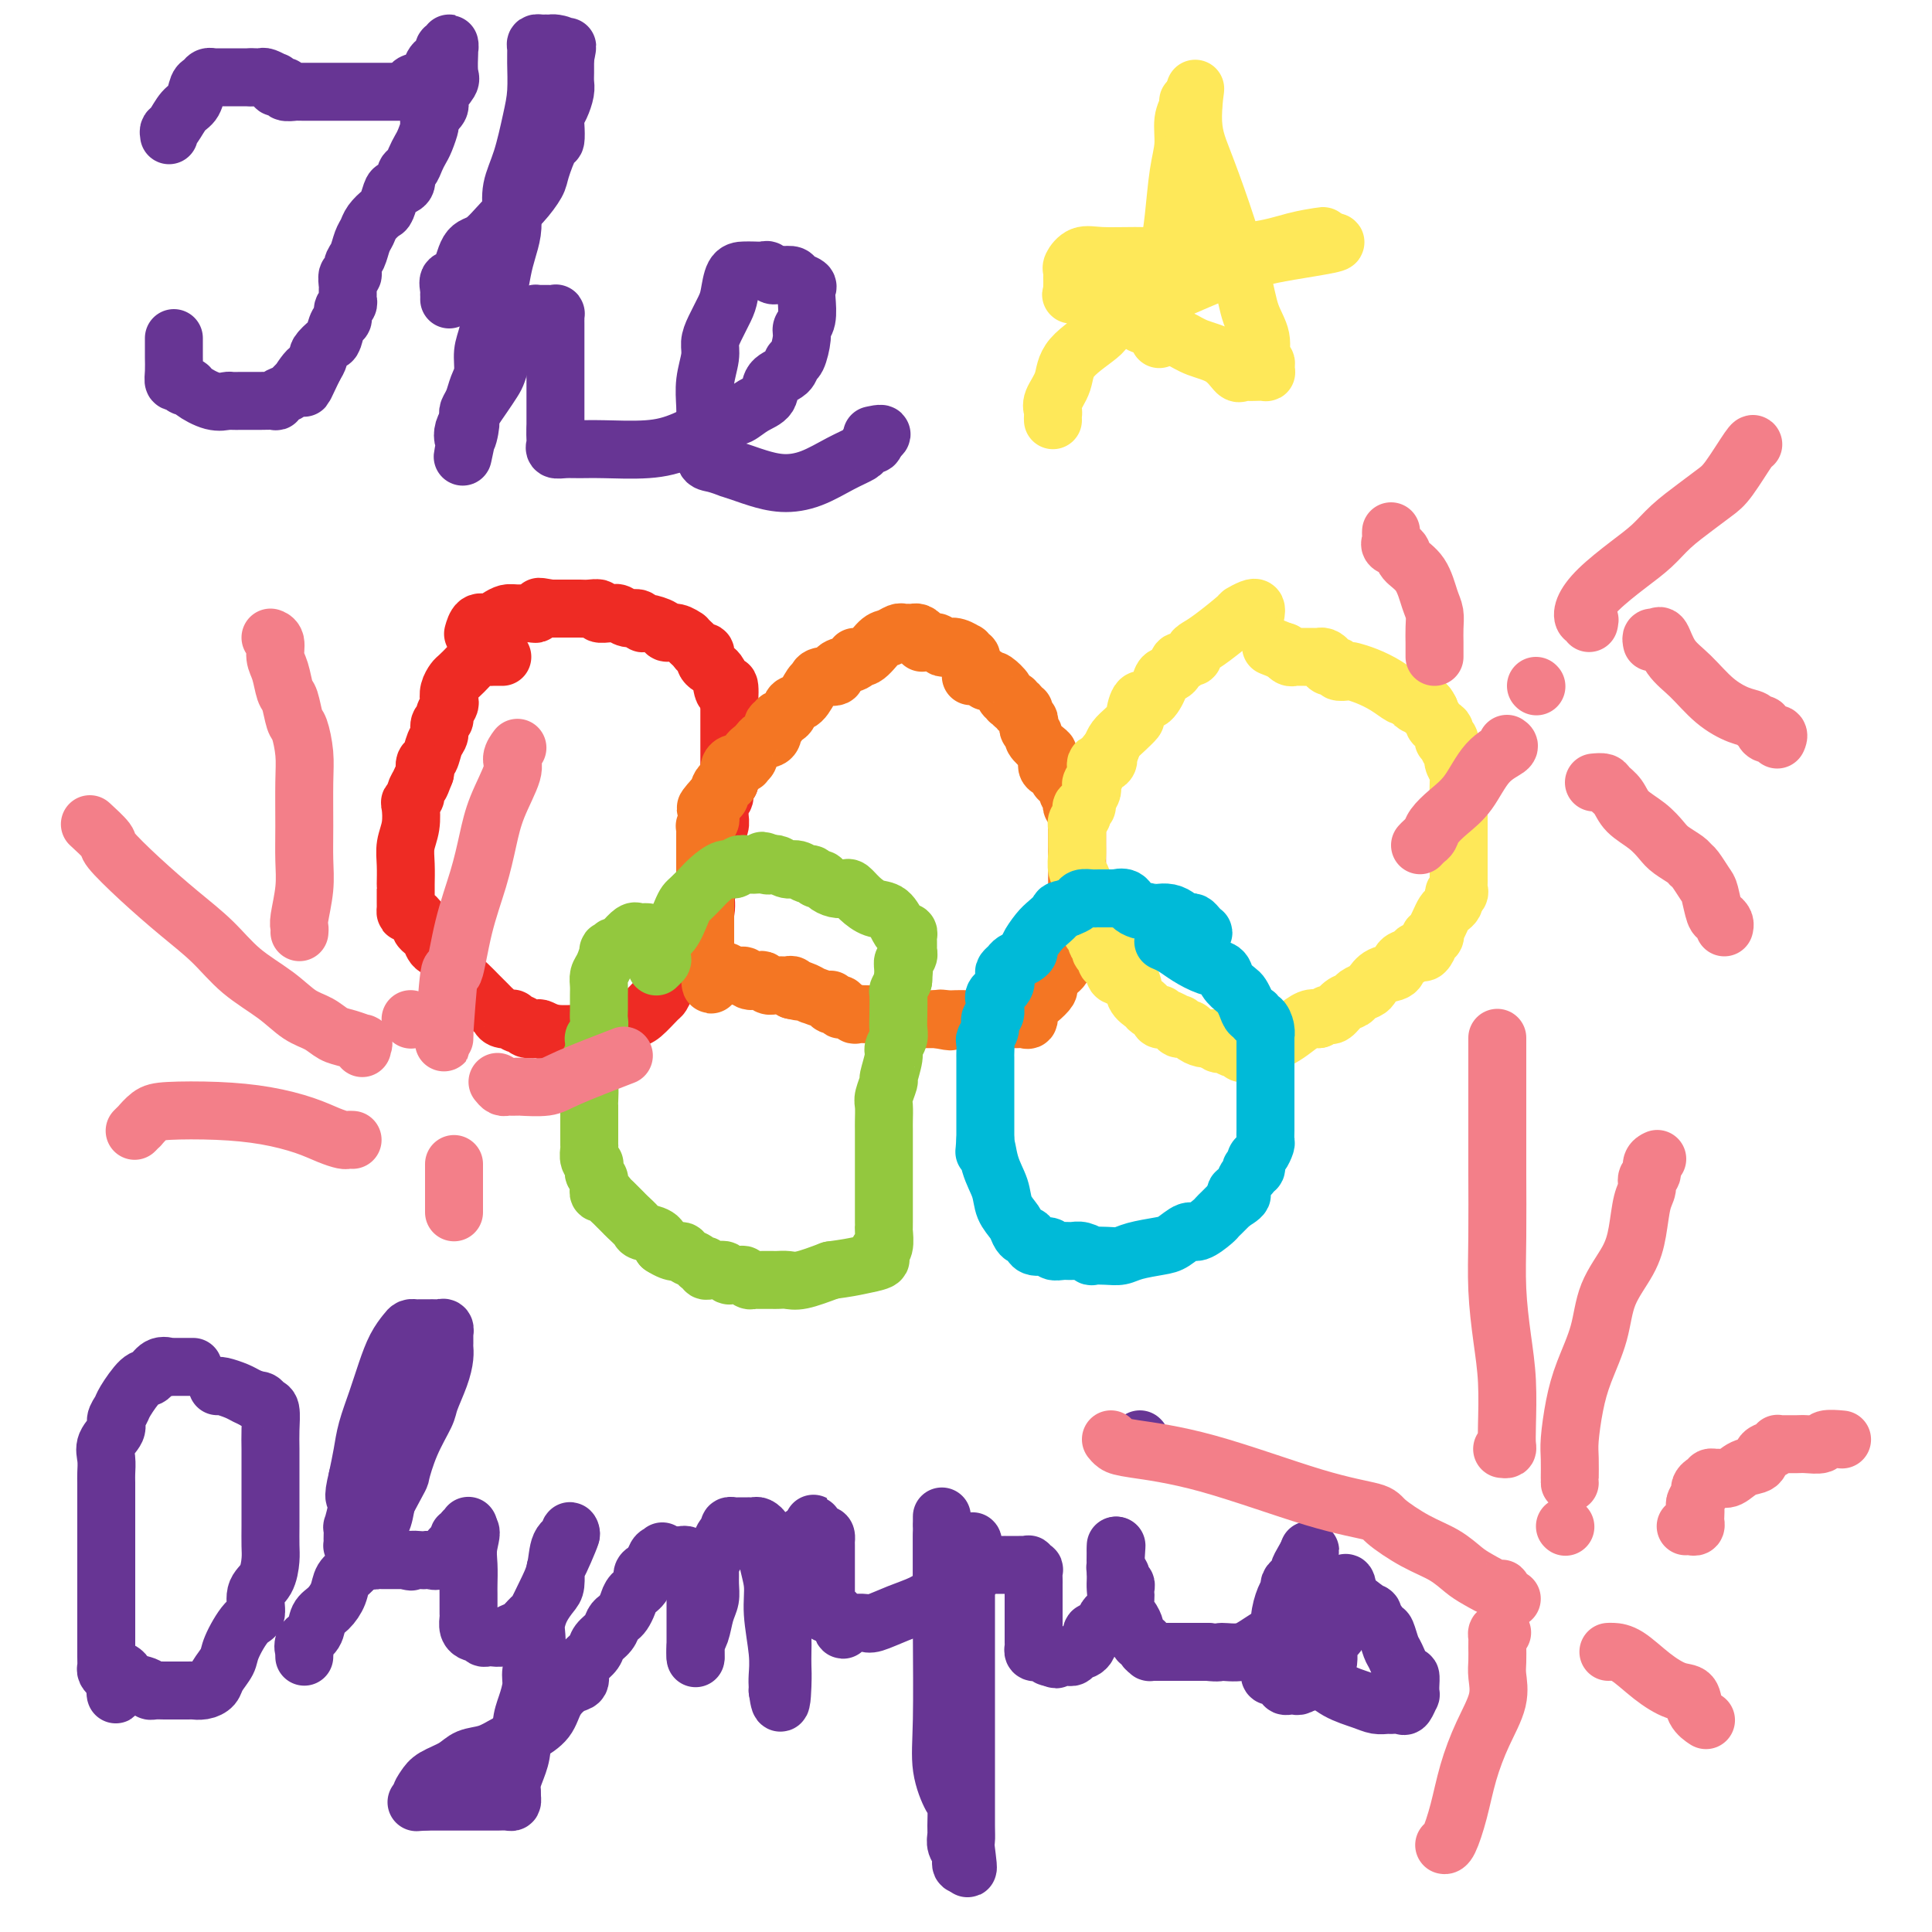 <svg viewBox='0 0 400 400' version='1.1' xmlns='http://www.w3.org/2000/svg' xmlns:xlink='http://www.w3.org/1999/xlink'><g fill='none' stroke='#EE2B24' stroke-width='12' stroke-linecap='round' stroke-linejoin='round'><path d='M104,136c-0.336,0.002 -0.671,0.004 -1,0c-0.329,-0.004 -0.650,-0.013 -1,0c-0.350,0.013 -0.727,0.049 -1,0c-0.273,-0.049 -0.440,-0.183 -1,0c-0.560,0.183 -1.513,0.682 -2,1c-0.487,0.318 -0.509,0.456 -1,1c-0.491,0.544 -1.451,1.493 -2,2c-0.549,0.507 -0.687,0.573 -1,1c-0.313,0.427 -0.801,1.214 -1,2c-0.199,0.786 -0.110,1.572 0,2c0.110,0.428 0.241,0.499 0,1c-0.241,0.501 -0.852,1.431 -1,2c-0.148,0.569 0.168,0.776 0,1c-0.168,0.224 -0.819,0.465 -1,1c-0.181,0.535 0.109,1.364 0,2c-0.109,0.636 -0.617,1.078 -1,2c-0.383,0.922 -0.642,2.325 -1,3c-0.358,0.675 -0.817,0.621 -1,1c-0.183,0.379 -0.092,1.189 0,2'/><path d='M88,160c-1.327,3.576 -1.144,2.517 -1,2c0.144,-0.517 0.249,-0.492 0,0c-0.249,0.492 -0.850,1.450 -1,2c-0.150,0.550 0.152,0.692 0,1c-0.152,0.308 -0.759,0.784 -1,1c-0.241,0.216 -0.117,0.173 0,1c0.117,0.827 0.228,2.523 0,4c-0.228,1.477 -0.793,2.735 -1,4c-0.207,1.265 -0.055,2.538 0,4c0.055,1.462 0.015,3.113 0,4c-0.015,0.887 -0.004,1.011 0,1c0.004,-0.011 0.001,-0.157 0,0c-0.001,0.157 -0.000,0.615 0,1c0.000,0.385 -0.000,0.696 0,1c0.000,0.304 0.002,0.602 0,1c-0.002,0.398 -0.007,0.898 0,1c0.007,0.102 0.025,-0.194 0,0c-0.025,0.194 -0.095,0.878 0,1c0.095,0.122 0.354,-0.319 1,0c0.646,0.319 1.678,1.399 2,2c0.322,0.601 -0.065,0.724 0,1c0.065,0.276 0.581,0.707 1,1c0.419,0.293 0.741,0.450 1,1c0.259,0.550 0.454,1.494 1,2c0.546,0.506 1.442,0.573 2,1c0.558,0.427 0.779,1.213 1,2'/><path d='M93,199c1.749,2.130 1.620,2.455 2,3c0.380,0.545 1.268,1.312 2,2c0.732,0.688 1.308,1.298 2,2c0.692,0.702 1.500,1.495 2,2c0.500,0.505 0.694,0.723 1,1c0.306,0.277 0.726,0.614 1,1c0.274,0.386 0.402,0.820 1,1c0.598,0.180 1.665,0.104 2,0c0.335,-0.104 -0.061,-0.238 0,0c0.061,0.238 0.578,0.847 1,1c0.422,0.153 0.747,-0.151 1,0c0.253,0.151 0.434,0.759 1,1c0.566,0.241 1.517,0.117 2,0c0.483,-0.117 0.499,-0.228 1,0c0.501,0.228 1.486,0.794 3,1c1.514,0.206 3.558,0.052 5,0c1.442,-0.052 2.283,-0.003 3,0c0.717,0.003 1.309,-0.041 2,0c0.691,0.041 1.482,0.168 2,0c0.518,-0.168 0.762,-0.630 1,-1c0.238,-0.370 0.469,-0.648 1,-1c0.531,-0.352 1.361,-0.780 2,-1c0.639,-0.220 1.088,-0.234 2,-1c0.912,-0.766 2.286,-2.284 3,-3c0.714,-0.716 0.769,-0.628 1,-1c0.231,-0.372 0.640,-1.202 1,-2c0.360,-0.798 0.671,-1.562 1,-2c0.329,-0.438 0.676,-0.550 1,-1c0.324,-0.450 0.626,-1.236 1,-2c0.374,-0.764 0.821,-1.504 1,-2c0.179,-0.496 0.089,-0.748 0,-1'/><path d='M142,196c2.519,-3.072 1.315,-1.751 1,-2c-0.315,-0.249 0.259,-2.069 1,-3c0.741,-0.931 1.647,-0.974 2,-2c0.353,-1.026 0.151,-3.034 0,-4c-0.151,-0.966 -0.251,-0.891 0,-1c0.251,-0.109 0.852,-0.403 1,-1c0.148,-0.597 -0.158,-1.497 0,-2c0.158,-0.503 0.778,-0.610 1,-1c0.222,-0.390 0.045,-1.063 0,-2c-0.045,-0.937 0.041,-2.139 0,-3c-0.041,-0.861 -0.208,-1.383 0,-2c0.208,-0.617 0.792,-1.330 1,-2c0.208,-0.670 0.041,-1.296 0,-2c-0.041,-0.704 0.045,-1.484 0,-2c-0.045,-0.516 -0.222,-0.767 0,-1c0.222,-0.233 0.844,-0.447 1,-1c0.156,-0.553 -0.154,-1.443 0,-2c0.154,-0.557 0.773,-0.779 1,-1c0.227,-0.221 0.061,-0.439 0,-1c-0.061,-0.561 -0.016,-1.463 0,-2c0.016,-0.537 0.004,-0.708 0,-1c-0.004,-0.292 -0.001,-0.704 0,-1c0.001,-0.296 0.000,-0.477 0,-1c-0.000,-0.523 -0.000,-1.387 0,-2c0.000,-0.613 0.000,-0.975 0,-1c-0.000,-0.025 -0.000,0.288 0,0c0.000,-0.288 0.000,-1.177 0,-2c-0.000,-0.823 -0.000,-1.582 0,-2c0.000,-0.418 0.000,-0.497 0,-1c-0.000,-0.503 -0.000,-1.429 0,-2c0.000,-0.571 0.000,-0.785 0,-1'/><path d='M151,145c0.270,-5.405 -0.555,-2.418 -1,-2c-0.445,0.418 -0.511,-1.734 -1,-3c-0.489,-1.266 -1.402,-1.645 -2,-2c-0.598,-0.355 -0.881,-0.687 -1,-1c-0.119,-0.313 -0.073,-0.608 0,-1c0.073,-0.392 0.173,-0.880 0,-1c-0.173,-0.120 -0.619,0.126 -1,0c-0.381,-0.126 -0.696,-0.626 -1,-1c-0.304,-0.374 -0.596,-0.621 -1,-1c-0.404,-0.379 -0.918,-0.889 -1,-1c-0.082,-0.111 0.269,0.176 0,0c-0.269,-0.176 -1.157,-0.817 -2,-1c-0.843,-0.183 -1.640,0.090 -2,0c-0.360,-0.090 -0.284,-0.545 -1,-1c-0.716,-0.455 -2.223,-0.910 -3,-1c-0.777,-0.090 -0.824,0.186 -1,0c-0.176,-0.186 -0.479,-0.835 -1,-1c-0.521,-0.165 -1.258,0.153 -2,0c-0.742,-0.153 -1.490,-0.777 -2,-1c-0.510,-0.223 -0.784,-0.046 -1,0c-0.216,0.046 -0.375,-0.040 -1,0c-0.625,0.040 -1.715,0.207 -2,0c-0.285,-0.207 0.236,-0.788 0,-1c-0.236,-0.212 -1.229,-0.057 -2,0c-0.771,0.057 -1.320,0.015 -2,0c-0.680,-0.015 -1.492,-0.004 -2,0c-0.508,0.004 -0.714,0.001 -1,0c-0.286,-0.001 -0.654,-0.000 -1,0c-0.346,0.000 -0.670,0.000 -1,0c-0.330,-0.000 -0.665,-0.000 -1,0'/><path d='M114,126c-4.203,-0.757 -1.710,-0.150 -1,0c0.710,0.150 -0.362,-0.157 -1,0c-0.638,0.157 -0.842,0.777 -1,1c-0.158,0.223 -0.269,0.050 -1,0c-0.731,-0.050 -2.083,0.023 -3,0c-0.917,-0.023 -1.398,-0.142 -2,0c-0.602,0.142 -1.324,0.546 -2,1c-0.676,0.454 -1.305,0.957 -2,1c-0.695,0.043 -1.456,-0.373 -2,0c-0.544,0.373 -0.870,1.535 -1,2c-0.130,0.465 -0.065,0.232 0,0'/></g>
<g fill='none' stroke='#F47623' stroke-width='12' stroke-linecap='round' stroke-linejoin='round'><path d='M201,137c-0.034,-0.455 -0.067,-0.910 0,-1c0.067,-0.090 0.236,0.186 0,0c-0.236,-0.186 -0.875,-0.833 -1,-1c-0.125,-0.167 0.265,0.148 0,0c-0.265,-0.148 -1.184,-0.758 -2,-1c-0.816,-0.242 -1.528,-0.117 -2,0c-0.472,0.117 -0.705,0.227 -1,0c-0.295,-0.227 -0.654,-0.792 -1,-1c-0.346,-0.208 -0.680,-0.058 -1,0c-0.320,0.058 -0.624,0.026 -1,0c-0.376,-0.026 -0.822,-0.045 -1,0c-0.178,0.045 -0.089,0.156 0,0c0.089,-0.156 0.178,-0.577 0,-1c-0.178,-0.423 -0.624,-0.846 -1,-1c-0.376,-0.154 -0.681,-0.038 -1,0c-0.319,0.038 -0.651,-0.003 -1,0c-0.349,0.003 -0.716,0.051 -1,0c-0.284,-0.051 -0.487,-0.200 -1,0c-0.513,0.200 -1.336,0.750 -2,1c-0.664,0.250 -1.169,0.199 -2,1c-0.831,0.801 -1.988,2.452 -3,3c-1.012,0.548 -1.880,-0.008 -2,0c-0.120,0.008 0.506,0.579 0,1c-0.506,0.421 -2.145,0.692 -3,1c-0.855,0.308 -0.928,0.654 -1,1'/><path d='M173,139c-1.997,1.479 0.009,1.178 0,1c-0.009,-0.178 -2.034,-0.232 -3,0c-0.966,0.232 -0.873,0.748 -1,1c-0.127,0.252 -0.473,0.238 -1,1c-0.527,0.762 -1.236,2.299 -2,3c-0.764,0.701 -1.582,0.564 -2,1c-0.418,0.436 -0.437,1.444 -1,2c-0.563,0.556 -1.671,0.661 -2,1c-0.329,0.339 0.119,0.913 0,1c-0.119,0.087 -0.805,-0.314 -1,0c-0.195,0.314 0.103,1.341 0,2c-0.103,0.659 -0.606,0.950 -1,1c-0.394,0.050 -0.679,-0.142 -1,0c-0.321,0.142 -0.679,0.616 -1,1c-0.321,0.384 -0.606,0.677 -1,1c-0.394,0.323 -0.897,0.674 -1,1c-0.103,0.326 0.193,0.626 0,1c-0.193,0.374 -0.875,0.821 -1,1c-0.125,0.179 0.306,0.089 0,0c-0.306,-0.089 -1.349,-0.178 -2,0c-0.651,0.178 -0.909,0.621 -1,1c-0.091,0.379 -0.014,0.693 0,1c0.014,0.307 -0.035,0.607 0,1c0.035,0.393 0.154,0.880 0,1c-0.154,0.120 -0.580,-0.125 -1,0c-0.420,0.125 -0.834,0.621 -1,1c-0.166,0.379 -0.083,0.640 0,1c0.083,0.360 0.167,0.817 0,1c-0.167,0.183 -0.583,0.091 -1,0'/><path d='M148,165c-3.807,4.185 -0.824,1.646 0,1c0.824,-0.646 -0.510,0.600 -1,1c-0.490,0.400 -0.135,-0.047 0,0c0.135,0.047 0.050,0.586 0,1c-0.050,0.414 -0.066,0.703 0,1c0.066,0.297 0.214,0.603 0,1c-0.214,0.397 -0.789,0.884 -1,1c-0.211,0.116 -0.056,-0.141 0,0c0.056,0.141 0.015,0.680 0,1c-0.015,0.320 -0.004,0.421 0,1c0.004,0.579 0.001,1.635 0,2c-0.001,0.365 -0.000,0.039 0,0c0.000,-0.039 0.000,0.208 0,1c-0.000,0.792 -0.000,2.127 0,3c0.000,0.873 0.000,1.283 0,2c-0.000,0.717 -0.000,1.740 0,3c0.000,1.260 0.000,2.757 0,4c-0.000,1.243 -0.000,2.232 0,3c0.000,0.768 0.000,1.315 0,2c-0.000,0.685 -0.000,1.507 0,2c0.000,0.493 0.000,0.657 0,1c-0.000,0.343 -0.001,0.867 0,1c0.001,0.133 0.004,-0.123 0,0c-0.004,0.123 -0.015,0.624 0,1c0.015,0.376 0.056,0.627 0,1c-0.056,0.373 -0.207,0.870 0,1c0.207,0.130 0.774,-0.106 1,0c0.226,0.106 0.113,0.553 0,1'/><path d='M147,201c0.021,5.565 0.573,1.476 1,0c0.427,-1.476 0.729,-0.339 1,0c0.271,0.339 0.510,-0.119 1,0c0.490,0.119 1.231,0.816 2,1c0.769,0.184 1.568,-0.143 2,0c0.432,0.143 0.498,0.756 1,1c0.502,0.244 1.440,0.118 2,0c0.560,-0.118 0.741,-0.228 1,0c0.259,0.228 0.594,0.793 1,1c0.406,0.207 0.882,0.056 1,0c0.118,-0.056 -0.122,-0.016 0,0c0.122,0.016 0.607,0.008 1,0c0.393,-0.008 0.694,-0.016 1,0c0.306,0.016 0.618,0.056 1,0c0.382,-0.056 0.834,-0.207 1,0c0.166,0.207 0.048,0.774 0,1c-0.048,0.226 -0.024,0.113 0,0'/><path d='M164,205c2.831,0.636 1.410,0.227 1,0c-0.410,-0.227 0.192,-0.272 1,0c0.808,0.272 1.823,0.861 2,1c0.177,0.139 -0.484,-0.173 0,0c0.484,0.173 2.115,0.831 3,1c0.885,0.169 1.026,-0.152 1,0c-0.026,0.152 -0.218,0.777 0,1c0.218,0.223 0.844,0.045 1,0c0.156,-0.045 -0.160,0.044 0,0c0.160,-0.044 0.797,-0.222 1,0c0.203,0.222 -0.027,0.844 0,1c0.027,0.156 0.311,-0.154 1,0c0.689,0.154 1.785,0.772 2,1c0.215,0.228 -0.449,0.065 0,0c0.449,-0.065 2.011,-0.031 3,0c0.989,0.031 1.407,0.061 2,0c0.593,-0.061 1.363,-0.212 2,0c0.637,0.212 1.140,0.789 2,1c0.860,0.211 2.076,0.057 3,0c0.924,-0.057 1.557,-0.015 2,0c0.443,0.015 0.696,0.004 1,0c0.304,-0.004 0.658,-0.001 1,0c0.342,0.001 0.671,0.001 1,0'/><path d='M194,211c4.834,0.928 1.919,0.249 1,0c-0.919,-0.249 0.159,-0.067 1,0c0.841,0.067 1.447,0.018 2,0c0.553,-0.018 1.055,-0.005 2,0c0.945,0.005 2.333,0.001 3,0c0.667,-0.001 0.612,-0.000 1,0c0.388,0.000 1.217,0.000 2,0c0.783,-0.000 1.519,-0.000 2,0c0.481,0.000 0.707,0.002 1,0c0.293,-0.002 0.651,-0.006 1,0c0.349,0.006 0.687,0.024 1,0c0.313,-0.024 0.599,-0.090 1,0c0.401,0.090 0.916,0.337 1,0c0.084,-0.337 -0.263,-1.259 0,-2c0.263,-0.741 1.136,-1.300 2,-2c0.864,-0.700 1.718,-1.539 2,-2c0.282,-0.461 -0.008,-0.542 0,-1c0.008,-0.458 0.314,-1.292 1,-2c0.686,-0.708 1.753,-1.289 2,-2c0.247,-0.711 -0.326,-1.554 0,-2c0.326,-0.446 1.551,-0.497 2,-1c0.449,-0.503 0.120,-1.458 0,-2c-0.120,-0.542 -0.032,-0.670 0,-1c0.032,-0.330 0.009,-0.862 0,-1c-0.009,-0.138 -0.002,0.117 0,0c0.002,-0.117 0.001,-0.605 0,-1c-0.001,-0.395 -0.000,-0.698 0,-1'/><path d='M222,191c0.226,-0.881 0.792,-0.083 1,0c0.208,0.083 0.060,-0.548 0,-1c-0.060,-0.452 -0.030,-0.726 0,-1'/><path d='M223,189c0.155,-0.296 0.041,-0.036 0,0c-0.041,0.036 -0.011,-0.151 0,-1c0.011,-0.849 0.003,-2.360 0,-3c-0.003,-0.640 -0.001,-0.408 0,-1c0.001,-0.592 0.000,-2.009 0,-3c-0.000,-0.991 -0.000,-1.557 0,-2c0.000,-0.443 0.000,-0.763 0,-1c-0.000,-0.237 0.000,-0.392 0,-1c-0.000,-0.608 -0.000,-1.668 0,-2c0.000,-0.332 0.000,0.066 0,0c-0.000,-0.066 -0.000,-0.594 0,-1c0.000,-0.406 0.001,-0.690 0,-1c-0.001,-0.310 -0.004,-0.646 0,-1c0.004,-0.354 0.015,-0.725 0,-1c-0.015,-0.275 -0.055,-0.455 0,-1c0.055,-0.545 0.207,-1.454 0,-2c-0.207,-0.546 -0.772,-0.728 -1,-1c-0.228,-0.272 -0.118,-0.633 0,-1c0.118,-0.367 0.243,-0.738 0,-1c-0.243,-0.262 -0.854,-0.413 -1,-1c-0.146,-0.587 0.173,-1.610 0,-2c-0.173,-0.390 -0.839,-0.146 -1,0c-0.161,0.146 0.181,0.193 0,0c-0.181,-0.193 -0.886,-0.626 -1,-1c-0.114,-0.374 0.361,-0.688 0,-1c-0.361,-0.312 -1.559,-0.623 -2,-1c-0.441,-0.377 -0.126,-0.822 0,-1c0.126,-0.178 0.063,-0.089 0,0'/><path d='M217,158c-0.901,-1.968 -0.154,-1.889 0,-2c0.154,-0.111 -0.285,-0.411 -1,-1c-0.715,-0.589 -1.707,-1.467 -2,-2c-0.293,-0.533 0.114,-0.720 0,-1c-0.114,-0.280 -0.747,-0.654 -1,-1c-0.253,-0.346 -0.124,-0.666 0,-1c0.124,-0.334 0.245,-0.682 0,-1c-0.245,-0.318 -0.854,-0.606 -1,-1c-0.146,-0.394 0.172,-0.894 0,-1c-0.172,-0.106 -0.835,0.182 -1,0c-0.165,-0.182 0.167,-0.832 0,-1c-0.167,-0.168 -0.834,0.148 -1,0c-0.166,-0.148 0.167,-0.759 0,-1c-0.167,-0.241 -0.836,-0.110 -1,0c-0.164,0.110 0.178,0.201 0,0c-0.178,-0.201 -0.875,-0.694 -1,-1c-0.125,-0.306 0.321,-0.426 0,-1c-0.321,-0.574 -1.411,-1.604 -2,-2c-0.589,-0.396 -0.679,-0.159 -1,0c-0.321,0.159 -0.873,0.239 -1,0c-0.127,-0.239 0.173,-0.796 0,-1c-0.173,-0.204 -0.817,-0.055 -1,0c-0.183,0.055 0.095,0.015 0,0c-0.095,-0.015 -0.564,-0.004 -1,0c-0.436,0.004 -0.839,0.001 -1,0c-0.161,-0.001 -0.081,-0.001 0,0'/></g>
<g fill='none' stroke='#FEE859' stroke-width='12' stroke-linecap='round' stroke-linejoin='round'><path d='M260,127c0.051,-0.393 0.103,-0.786 0,-1c-0.103,-0.214 -0.360,-0.251 -1,0c-0.640,0.251 -1.664,0.788 -2,1c-0.336,0.212 0.016,0.099 -1,1c-1.016,0.901 -3.400,2.815 -5,4c-1.600,1.185 -2.418,1.642 -3,2c-0.582,0.358 -0.930,0.616 -1,1c-0.070,0.384 0.137,0.894 0,1c-0.137,0.106 -0.618,-0.193 -1,0c-0.382,0.193 -0.665,0.879 -1,1c-0.335,0.121 -0.723,-0.323 -1,0c-0.277,0.323 -0.445,1.415 -1,2c-0.555,0.585 -1.498,0.665 -2,1c-0.502,0.335 -0.564,0.925 -1,2c-0.436,1.075 -1.247,2.634 -2,3c-0.753,0.366 -1.448,-0.460 -2,0c-0.552,0.460 -0.960,2.206 -1,3c-0.040,0.794 0.288,0.635 0,1c-0.288,0.365 -1.193,1.252 -2,2c-0.807,0.748 -1.516,1.357 -2,2c-0.484,0.643 -0.742,1.322 -1,2'/><path d='M230,155c-3.045,3.634 -1.657,2.220 -1,2c0.657,-0.220 0.582,0.753 0,1c-0.582,0.247 -1.672,-0.233 -2,0c-0.328,0.233 0.104,1.179 0,2c-0.104,0.821 -0.745,1.516 -1,2c-0.255,0.484 -0.125,0.756 0,1c0.125,0.244 0.243,0.461 0,1c-0.243,0.539 -0.849,1.401 -1,2c-0.151,0.599 0.152,0.934 0,1c-0.152,0.066 -0.759,-0.136 -1,0c-0.241,0.136 -0.117,0.610 0,1c0.117,0.390 0.228,0.696 0,1c-0.228,0.304 -0.793,0.605 -1,1c-0.207,0.395 -0.056,0.883 0,1c0.056,0.117 0.015,-0.135 0,0c-0.015,0.135 -0.005,0.659 0,1c0.005,0.341 0.005,0.500 0,1c-0.005,0.500 -0.015,1.342 0,2c0.015,0.658 0.056,1.131 0,2c-0.056,0.869 -0.208,2.133 0,3c0.208,0.867 0.778,1.335 1,2c0.222,0.665 0.098,1.526 0,2c-0.098,0.474 -0.171,0.560 0,1c0.171,0.440 0.584,1.234 1,2c0.416,0.766 0.833,1.505 1,2c0.167,0.495 0.083,0.748 0,1'/><path d='M226,190c0.482,3.169 0.185,2.092 0,2c-0.185,-0.092 -0.260,0.803 0,1c0.260,0.197 0.853,-0.302 1,0c0.147,0.302 -0.153,1.404 0,2c0.153,0.596 0.758,0.685 1,1c0.242,0.315 0.120,0.855 0,1c-0.120,0.145 -0.239,-0.105 0,0c0.239,0.105 0.835,0.566 1,1c0.165,0.434 -0.102,0.841 0,1c0.102,0.159 0.574,0.068 1,0c0.426,-0.068 0.806,-0.114 1,0c0.194,0.114 0.203,0.387 0,1c-0.203,0.613 -0.617,1.564 0,2c0.617,0.436 2.264,0.355 3,1c0.736,0.645 0.562,2.014 1,3c0.438,0.986 1.490,1.588 2,2c0.510,0.412 0.480,0.632 1,1c0.520,0.368 1.591,0.882 2,1c0.409,0.118 0.155,-0.160 0,0c-0.155,0.160 -0.213,0.760 0,1c0.213,0.240 0.696,0.121 1,0c0.304,-0.121 0.428,-0.243 1,0c0.572,0.243 1.591,0.853 2,1c0.409,0.147 0.206,-0.167 0,0c-0.206,0.167 -0.417,0.815 0,1c0.417,0.185 1.462,-0.095 2,0c0.538,0.095 0.568,0.564 1,1c0.432,0.436 1.266,0.839 2,1c0.734,0.161 1.367,0.081 2,0'/><path d='M251,215c3.338,1.950 1.682,0.325 1,0c-0.682,-0.325 -0.391,0.649 0,1c0.391,0.351 0.883,0.080 1,0c0.117,-0.080 -0.140,0.030 0,0c0.140,-0.030 0.678,-0.200 1,0c0.322,0.200 0.429,0.772 1,1c0.571,0.228 1.606,0.114 2,0c0.394,-0.114 0.148,-0.229 0,0c-0.148,0.229 -0.199,0.801 0,1c0.199,0.199 0.647,0.023 1,0c0.353,-0.023 0.612,0.106 1,0c0.388,-0.106 0.905,-0.445 2,-1c1.095,-0.555 2.768,-1.324 4,-2c1.232,-0.676 2.024,-1.259 3,-2c0.976,-0.741 2.136,-1.640 3,-2c0.864,-0.360 1.432,-0.180 2,0'/><path d='M273,211c2.273,-1.184 1.956,-1.143 2,-1c0.044,0.143 0.449,0.389 1,0c0.551,-0.389 1.246,-1.413 2,-2c0.754,-0.587 1.566,-0.739 2,-1c0.434,-0.261 0.491,-0.632 1,-1c0.509,-0.368 1.469,-0.732 2,-1c0.531,-0.268 0.632,-0.439 1,-1c0.368,-0.561 1.002,-1.513 2,-2c0.998,-0.487 2.362,-0.509 3,-1c0.638,-0.491 0.552,-1.450 1,-2c0.448,-0.550 1.431,-0.690 2,-1c0.569,-0.310 0.726,-0.791 1,-1c0.274,-0.209 0.666,-0.146 1,0c0.334,0.146 0.612,0.375 1,0c0.388,-0.375 0.888,-1.353 1,-2c0.112,-0.647 -0.163,-0.964 0,-1c0.163,-0.036 0.765,0.208 1,0c0.235,-0.208 0.104,-0.868 0,-1c-0.104,-0.132 -0.182,0.263 0,0c0.182,-0.263 0.623,-1.184 1,-2c0.377,-0.816 0.689,-1.528 1,-2c0.311,-0.472 0.622,-0.704 1,-1c0.378,-0.296 0.822,-0.656 1,-1c0.178,-0.344 0.089,-0.672 0,-1'/><path d='M301,186c0.868,-1.941 0.036,-1.294 0,-1c-0.036,0.294 0.722,0.233 1,0c0.278,-0.233 0.074,-0.640 0,-1c-0.074,-0.360 -0.020,-0.673 0,-1c0.020,-0.327 0.005,-0.667 0,-1c-0.005,-0.333 -0.001,-0.659 0,-1c0.001,-0.341 0.000,-0.699 0,-1c-0.000,-0.301 -0.000,-0.546 0,-1c0.000,-0.454 -0.000,-1.116 0,-2c0.000,-0.884 0.001,-1.990 0,-3c-0.001,-1.010 -0.004,-1.924 0,-3c0.004,-1.076 0.015,-2.316 0,-4c-0.015,-1.684 -0.056,-3.813 0,-5c0.056,-1.187 0.207,-1.431 0,-2c-0.207,-0.569 -0.774,-1.462 -1,-2c-0.226,-0.538 -0.112,-0.722 0,-1c0.112,-0.278 0.223,-0.649 0,-1c-0.223,-0.351 -0.778,-0.681 -1,-1c-0.222,-0.319 -0.110,-0.628 0,-1c0.110,-0.372 0.218,-0.806 0,-1c-0.218,-0.194 -0.761,-0.146 -1,0c-0.239,0.146 -0.173,0.390 0,0c0.173,-0.390 0.452,-1.414 0,-2c-0.452,-0.586 -1.637,-0.734 -2,-1c-0.363,-0.266 0.095,-0.648 0,-1c-0.095,-0.352 -0.741,-0.672 -1,-1c-0.259,-0.328 -0.129,-0.664 0,-1'/><path d='M296,147c-1.112,-2.257 -0.894,-0.399 -1,0c-0.106,0.399 -0.538,-0.662 -1,-1c-0.462,-0.338 -0.955,0.047 -1,0c-0.045,-0.047 0.358,-0.527 0,-1c-0.358,-0.473 -1.476,-0.939 -2,-1c-0.524,-0.061 -0.454,0.285 -1,0c-0.546,-0.285 -1.710,-1.200 -3,-2c-1.290,-0.800 -2.708,-1.486 -4,-2c-1.292,-0.514 -2.459,-0.855 -3,-1c-0.541,-0.145 -0.456,-0.094 -1,0c-0.544,0.094 -1.718,0.232 -2,0c-0.282,-0.232 0.328,-0.833 0,-1c-0.328,-0.167 -1.593,0.099 -2,0c-0.407,-0.099 0.045,-0.562 0,-1c-0.045,-0.438 -0.587,-0.849 -1,-1c-0.413,-0.151 -0.698,-0.040 -1,0c-0.302,0.040 -0.620,0.011 -1,0c-0.380,-0.011 -0.823,-0.003 -1,0c-0.177,0.003 -0.089,0.000 0,0c0.089,-0.000 0.179,0.001 0,0c-0.179,-0.001 -0.626,-0.004 -1,0c-0.374,0.004 -0.675,0.015 -1,0c-0.325,-0.015 -0.675,-0.056 -1,0c-0.325,0.056 -0.626,0.207 -1,0c-0.374,-0.207 -0.821,-0.774 -1,-1c-0.179,-0.226 -0.089,-0.113 0,0'/><path d='M266,135c-5.000,-2.000 -2.500,-1.000 0,0'/></g>
<g fill='none' stroke='#93C83E' stroke-width='12' stroke-linecap='round' stroke-linejoin='round'><path d='M134,193c-0.325,-0.014 -0.650,-0.028 -1,0c-0.350,0.028 -0.725,0.098 -1,0c-0.275,-0.098 -0.451,-0.362 -1,0c-0.549,0.362 -1.472,1.352 -2,2c-0.528,0.648 -0.663,0.956 -1,1c-0.337,0.044 -0.878,-0.175 -1,0c-0.122,0.175 0.174,0.742 0,1c-0.174,0.258 -0.817,0.205 -1,0c-0.183,-0.205 0.095,-0.561 0,0c-0.095,0.561 -0.561,2.041 -1,3c-0.439,0.959 -0.850,1.398 -1,2c-0.150,0.602 -0.039,1.368 0,2c0.039,0.632 0.007,1.130 0,2c-0.007,0.870 0.012,2.112 0,3c-0.012,0.888 -0.056,1.422 0,2c0.056,0.578 0.212,1.201 0,2c-0.212,0.799 -0.793,1.775 -1,2c-0.207,0.225 -0.041,-0.302 0,0c0.041,0.302 -0.041,1.432 0,2c0.041,0.568 0.207,0.575 0,1c-0.207,0.425 -0.786,1.268 -1,2c-0.214,0.732 -0.061,1.352 0,2c0.061,0.648 0.031,1.324 0,2'/><path d='M122,224c-0.464,3.761 -0.124,1.164 0,1c0.124,-0.164 0.033,2.105 0,3c-0.033,0.895 -0.009,0.415 0,1c0.009,0.585 0.003,2.236 0,3c-0.003,0.764 -0.002,0.642 0,1c0.002,0.358 0.004,1.196 0,2c-0.004,0.804 -0.015,1.574 0,2c0.015,0.426 0.057,0.510 0,1c-0.057,0.490 -0.212,1.388 0,2c0.212,0.612 0.793,0.937 1,1c0.207,0.063 0.041,-0.138 0,0c-0.041,0.138 0.042,0.614 0,1c-0.042,0.386 -0.208,0.682 0,1c0.208,0.318 0.791,0.659 1,1c0.209,0.341 0.045,0.683 0,1c-0.045,0.317 0.029,0.610 0,1c-0.029,0.390 -0.163,0.878 0,1c0.163,0.122 0.621,-0.122 1,0c0.379,0.122 0.678,0.609 1,1c0.322,0.391 0.668,0.686 1,1c0.332,0.314 0.650,0.648 1,1c0.350,0.352 0.731,0.724 1,1c0.269,0.276 0.426,0.458 1,1c0.574,0.542 1.566,1.444 2,2c0.434,0.556 0.309,0.765 1,1c0.691,0.235 2.197,0.496 3,1c0.803,0.504 0.901,1.252 1,2'/><path d='M137,258c2.886,1.879 3.600,1.077 4,1c0.400,-0.077 0.485,0.572 1,1c0.515,0.428 1.462,0.637 2,1c0.538,0.363 0.669,0.882 1,1c0.331,0.118 0.862,-0.164 1,0c0.138,0.164 -0.118,0.775 0,1c0.118,0.225 0.610,0.064 1,0c0.390,-0.064 0.677,-0.031 1,0c0.323,0.031 0.682,0.061 1,0c0.318,-0.061 0.596,-0.214 1,0c0.404,0.214 0.934,0.793 1,1c0.066,0.207 -0.333,0.041 0,0c0.333,-0.041 1.399,0.041 2,0c0.601,-0.041 0.738,-0.207 1,0c0.262,0.207 0.647,0.788 1,1c0.353,0.212 0.672,0.057 1,0c0.328,-0.057 0.664,-0.015 1,0c0.336,0.015 0.670,0.004 1,0c0.330,-0.004 0.655,0.000 1,0c0.345,-0.000 0.708,-0.006 1,0c0.292,0.006 0.511,0.022 1,0c0.489,-0.022 1.247,-0.083 2,0c0.753,0.083 1.501,0.309 3,0c1.499,-0.309 3.750,-1.155 6,-2'/><path d='M172,263c3.591,-0.487 4.569,-0.705 6,-1c1.431,-0.295 3.315,-0.669 4,-1c0.685,-0.331 0.169,-0.621 0,-1c-0.169,-0.379 0.007,-0.847 0,-1c-0.007,-0.153 -0.198,0.008 0,0c0.198,-0.008 0.785,-0.186 1,-1c0.215,-0.814 0.058,-2.264 0,-3c-0.058,-0.736 -0.015,-0.759 0,-1c0.015,-0.241 0.004,-0.700 0,-1c-0.004,-0.300 -0.001,-0.439 0,-1c0.001,-0.561 0.000,-1.543 0,-2c-0.000,-0.457 -0.000,-0.390 0,-1c0.000,-0.610 0.000,-1.897 0,-3c-0.000,-1.103 -0.000,-2.024 0,-3c0.000,-0.976 0.000,-2.009 0,-3c-0.000,-0.991 -0.001,-1.941 0,-3c0.001,-1.059 0.004,-2.228 0,-3c-0.004,-0.772 -0.016,-1.145 0,-2c0.016,-0.855 0.061,-2.190 0,-3c-0.061,-0.810 -0.228,-1.095 0,-2c0.228,-0.905 0.849,-2.431 1,-3c0.151,-0.569 -0.170,-0.182 0,-1c0.170,-0.818 0.830,-2.839 1,-4c0.170,-1.161 -0.150,-1.460 0,-2c0.150,-0.540 0.772,-1.320 1,-2c0.228,-0.680 0.064,-1.260 0,-2c-0.064,-0.740 -0.027,-1.642 0,-3c0.027,-1.358 0.046,-3.173 0,-4c-0.046,-0.827 -0.156,-0.665 0,-1c0.156,-0.335 0.578,-1.168 1,-2'/><path d='M187,203c0.614,-8.704 0.151,-2.963 0,-1c-0.151,1.963 0.012,0.149 0,-1c-0.012,-1.149 -0.199,-1.631 0,-2c0.199,-0.369 0.786,-0.624 1,-1c0.214,-0.376 0.057,-0.874 0,-1c-0.057,-0.126 -0.014,0.120 0,0c0.014,-0.120 0.001,-0.606 0,-1c-0.001,-0.394 0.012,-0.695 0,-1c-0.012,-0.305 -0.047,-0.614 0,-1c0.047,-0.386 0.176,-0.848 0,-1c-0.176,-0.152 -0.655,0.006 -1,0c-0.345,-0.006 -0.554,-0.177 -1,-1c-0.446,-0.823 -1.127,-2.298 -2,-3c-0.873,-0.702 -1.938,-0.632 -3,-1c-1.062,-0.368 -2.119,-1.173 -3,-2c-0.881,-0.827 -1.584,-1.676 -2,-2c-0.416,-0.324 -0.545,-0.124 -1,0c-0.455,0.124 -1.235,0.173 -2,0c-0.765,-0.173 -1.513,-0.567 -2,-1c-0.487,-0.433 -0.711,-0.905 -1,-1c-0.289,-0.095 -0.644,0.186 -1,0c-0.356,-0.186 -0.715,-0.838 -1,-1c-0.285,-0.162 -0.496,0.167 -1,0c-0.504,-0.167 -1.300,-0.828 -2,-1c-0.700,-0.172 -1.304,0.146 -2,0c-0.696,-0.146 -1.485,-0.756 -2,-1c-0.515,-0.244 -0.758,-0.122 -1,0'/><path d='M160,179c-3.888,-1.547 -1.609,-0.416 -1,0c0.609,0.416 -0.452,0.116 -1,0c-0.548,-0.116 -0.583,-0.047 -1,0c-0.417,0.047 -1.218,0.071 -2,0c-0.782,-0.071 -1.546,-0.238 -2,0c-0.454,0.238 -0.598,0.879 -1,1c-0.402,0.121 -1.064,-0.280 -2,0c-0.936,0.280 -2.148,1.242 -3,2c-0.852,0.758 -1.344,1.313 -2,2c-0.656,0.687 -1.476,1.505 -2,2c-0.524,0.495 -0.754,0.665 -1,1c-0.246,0.335 -0.510,0.835 -1,2c-0.490,1.165 -1.207,2.995 -2,4c-0.793,1.005 -1.663,1.184 -2,2c-0.337,0.816 -0.142,2.270 0,3c0.142,0.730 0.231,0.735 0,1c-0.231,0.265 -0.780,0.790 -1,1c-0.220,0.210 -0.110,0.105 0,0'/></g>
<g fill='none' stroke='#00BAD8' stroke-width='12' stroke-linecap='round' stroke-linejoin='round'><path d='M248,193c0.399,-0.022 0.797,-0.045 1,0c0.203,0.045 0.209,0.156 0,0c-0.209,-0.156 -0.633,-0.581 -1,-1c-0.367,-0.419 -0.678,-0.834 -1,-1c-0.322,-0.166 -0.654,-0.083 -1,0c-0.346,0.083 -0.706,0.166 -1,0c-0.294,-0.166 -0.523,-0.582 -1,-1c-0.477,-0.418 -1.201,-0.837 -2,-1c-0.799,-0.163 -1.672,-0.068 -2,0c-0.328,0.068 -0.112,0.109 -1,0c-0.888,-0.109 -2.881,-0.369 -4,-1c-1.119,-0.631 -1.364,-1.633 -2,-2c-0.636,-0.367 -1.662,-0.098 -2,0c-0.338,0.098 0.013,0.027 0,0c-0.013,-0.027 -0.389,-0.008 -1,0c-0.611,0.008 -1.458,0.005 -2,0c-0.542,-0.005 -0.778,-0.012 -1,0c-0.222,0.012 -0.431,0.045 -1,0c-0.569,-0.045 -1.499,-0.166 -2,0c-0.501,0.166 -0.572,0.619 -1,1c-0.428,0.381 -1.214,0.691 -2,1'/><path d='M221,188c-2.212,0.435 -1.741,0.522 -2,1c-0.259,0.478 -1.248,1.346 -2,2c-0.752,0.654 -1.266,1.092 -2,2c-0.734,0.908 -1.688,2.285 -2,3c-0.312,0.715 0.018,0.769 0,1c-0.018,0.231 -0.384,0.638 -1,1c-0.616,0.362 -1.484,0.677 -2,1c-0.516,0.323 -0.682,0.654 -1,1c-0.318,0.346 -0.789,0.709 -1,1c-0.211,0.291 -0.162,0.511 0,1c0.162,0.489 0.437,1.248 0,2c-0.437,0.752 -1.585,1.496 -2,2c-0.415,0.504 -0.096,0.768 0,1c0.096,0.232 -0.031,0.433 0,1c0.031,0.567 0.218,1.499 0,2c-0.218,0.501 -0.843,0.572 -1,1c-0.157,0.428 0.154,1.213 0,2c-0.154,0.787 -0.773,1.576 -1,2c-0.227,0.424 -0.061,0.485 0,1c0.061,0.515 0.016,1.485 0,2c-0.016,0.515 -0.004,0.574 0,1c0.004,0.426 0.001,1.217 0,2c-0.001,0.783 -0.000,1.557 0,2c0.000,0.443 0.000,0.555 0,1c-0.000,0.445 -0.000,1.222 0,2c0.000,0.778 0.000,1.556 0,2c-0.000,0.444 -0.000,0.556 0,1c0.000,0.444 0.000,1.222 0,2c-0.000,0.778 -0.000,1.556 0,2c0.000,0.444 0.000,0.556 0,1c-0.000,0.444 -0.000,1.222 0,2'/><path d='M204,236c-0.340,4.692 -0.189,1.421 0,1c0.189,-0.421 0.418,2.009 1,4c0.582,1.991 1.518,3.543 2,5c0.482,1.457 0.511,2.819 1,4c0.489,1.181 1.438,2.181 2,3c0.562,0.819 0.736,1.458 1,2c0.264,0.542 0.619,0.986 1,1c0.381,0.014 0.787,-0.403 1,0c0.213,0.403 0.231,1.625 1,2c0.769,0.375 2.288,-0.097 3,0c0.712,0.097 0.616,0.762 1,1c0.384,0.238 1.249,0.050 2,0c0.751,-0.050 1.387,0.039 2,0c0.613,-0.039 1.203,-0.206 2,0c0.797,0.206 1.800,0.784 2,1c0.200,0.216 -0.403,0.069 0,0c0.403,-0.069 1.812,-0.058 3,0c1.188,0.058 2.157,0.165 3,0c0.843,-0.165 1.562,-0.603 3,-1c1.438,-0.397 3.597,-0.754 5,-1c1.403,-0.246 2.050,-0.381 3,-1c0.950,-0.619 2.204,-1.723 3,-2c0.796,-0.277 1.133,0.274 2,0c0.867,-0.274 2.263,-1.372 3,-2c0.737,-0.628 0.814,-0.784 1,-1c0.186,-0.216 0.482,-0.490 1,-1c0.518,-0.510 1.259,-1.255 2,-2'/><path d='M255,249c3.736,-2.123 1.574,-1.932 1,-2c-0.574,-0.068 0.438,-0.395 1,-1c0.562,-0.605 0.672,-1.487 1,-2c0.328,-0.513 0.873,-0.659 1,-1c0.127,-0.341 -0.163,-0.879 0,-1c0.163,-0.121 0.778,0.176 1,0c0.222,-0.176 0.049,-0.825 0,-1c-0.049,-0.175 0.025,0.123 0,0c-0.025,-0.123 -0.150,-0.667 0,-1c0.150,-0.333 0.576,-0.456 1,-1c0.424,-0.544 0.846,-1.511 1,-2c0.154,-0.489 0.041,-0.501 0,-1c-0.041,-0.499 -0.011,-1.483 0,-2c0.011,-0.517 0.003,-0.565 0,-1c-0.003,-0.435 -0.001,-1.256 0,-2c0.001,-0.744 0.000,-1.411 0,-2c-0.000,-0.589 -0.000,-1.099 0,-2c0.000,-0.901 0.000,-2.192 0,-3c-0.000,-0.808 -0.000,-1.134 0,-2c0.000,-0.866 0.000,-2.274 0,-3c-0.000,-0.726 -0.000,-0.772 0,-1c0.000,-0.228 0.000,-0.638 0,-1c-0.000,-0.362 -0.000,-0.675 0,-1c0.000,-0.325 0.000,-0.663 0,-1'/><path d='M262,215c-0.012,-3.603 -0.041,-1.611 0,-1c0.041,0.611 0.152,-0.161 0,-1c-0.152,-0.839 -0.565,-1.747 -1,-2c-0.435,-0.253 -0.890,0.150 -1,0c-0.110,-0.150 0.126,-0.851 0,-1c-0.126,-0.149 -0.615,0.256 -1,0c-0.385,-0.256 -0.665,-1.172 -1,-2c-0.335,-0.828 -0.725,-1.569 -1,-2c-0.275,-0.431 -0.436,-0.552 -1,-1c-0.564,-0.448 -1.530,-1.223 -2,-2c-0.470,-0.777 -0.445,-1.557 -1,-2c-0.555,-0.443 -1.690,-0.550 -3,-1c-1.310,-0.450 -2.794,-1.244 -4,-2c-1.206,-0.756 -2.132,-1.473 -3,-2c-0.868,-0.527 -1.676,-0.865 -2,-1c-0.324,-0.135 -0.162,-0.068 0,0'/></g>
<g fill='none' stroke='#673594' stroke-width='12' stroke-linecap='round' stroke-linejoin='round'><path d='M35,28c-0.067,-0.390 -0.134,-0.781 0,-1c0.134,-0.219 0.470,-0.268 1,-1c0.530,-0.732 1.255,-2.147 2,-3c0.745,-0.853 1.510,-1.143 2,-2c0.490,-0.857 0.705,-2.282 1,-3c0.295,-0.718 0.670,-0.728 1,-1c0.330,-0.272 0.613,-0.805 1,-1c0.387,-0.195 0.877,-0.052 1,0c0.123,0.052 -0.120,0.014 0,0c0.120,-0.014 0.605,-0.004 1,0c0.395,0.004 0.700,0.001 1,0c0.300,-0.001 0.594,-0.000 1,0c0.406,0.000 0.923,0.000 1,0c0.077,-0.000 -0.287,-0.000 0,0c0.287,0.000 1.225,0.000 2,0c0.775,-0.000 1.388,-0.000 2,0'/><path d='M52,16c1.566,-0.004 0.980,-0.015 1,0c0.020,0.015 0.647,0.056 1,0c0.353,-0.056 0.434,-0.207 1,0c0.566,0.207 1.618,0.774 2,1c0.382,0.226 0.092,0.112 0,0c-0.092,-0.112 0.012,-0.222 0,0c-0.012,0.222 -0.140,0.778 0,1c0.140,0.222 0.547,0.112 1,0c0.453,-0.112 0.950,-0.226 1,0c0.050,0.226 -0.347,0.793 0,1c0.347,0.207 1.439,0.056 2,0c0.561,-0.056 0.591,-0.015 1,0c0.409,0.015 1.197,0.004 2,0c0.803,-0.004 1.621,-0.001 2,0c0.379,0.001 0.318,0.000 1,0c0.682,-0.000 2.108,-0.000 3,0c0.892,0.000 1.250,0.000 2,0c0.750,-0.000 1.894,0.000 3,0c1.106,-0.000 2.176,-0.000 3,0c0.824,0.000 1.401,0.001 2,0c0.599,-0.001 1.218,-0.003 2,0c0.782,0.003 1.725,0.011 2,0c0.275,-0.011 -0.118,-0.041 0,0c0.118,0.041 0.748,0.155 1,0c0.252,-0.155 0.126,-0.577 0,-1'/><path d='M85,18c5.365,0.374 2.278,0.308 1,0c-1.278,-0.308 -0.747,-0.860 0,-1c0.747,-0.140 1.710,0.131 2,0c0.290,-0.131 -0.094,-0.665 0,-1c0.094,-0.335 0.665,-0.472 1,-1c0.335,-0.528 0.433,-1.447 1,-2c0.567,-0.553 1.602,-0.742 2,-1c0.398,-0.258 0.159,-0.587 0,-1c-0.159,-0.413 -0.239,-0.909 0,-1c0.239,-0.091 0.795,0.224 1,0c0.205,-0.224 0.057,-0.987 0,-1c-0.057,-0.013 -0.023,0.724 0,1c0.023,0.276 0.036,0.090 0,1c-0.036,0.910 -0.120,2.915 0,4c0.120,1.085 0.445,1.250 0,2c-0.445,0.750 -1.658,2.087 -2,3c-0.342,0.913 0.188,1.404 0,2c-0.188,0.596 -1.094,1.298 -2,2'/><path d='M89,24c-0.416,2.308 0.044,1.578 0,2c-0.044,0.422 -0.590,1.996 -1,3c-0.410,1.004 -0.682,1.438 -1,2c-0.318,0.562 -0.680,1.250 -1,2c-0.320,0.750 -0.596,1.561 -1,2c-0.404,0.439 -0.935,0.507 -1,1c-0.065,0.493 0.334,1.413 0,2c-0.334,0.587 -1.403,0.843 -2,1c-0.597,0.157 -0.723,0.216 -1,1c-0.277,0.784 -0.704,2.292 -1,3c-0.296,0.708 -0.460,0.616 -1,1c-0.540,0.384 -1.455,1.243 -2,2c-0.545,0.757 -0.719,1.412 -1,2c-0.281,0.588 -0.667,1.108 -1,2c-0.333,0.892 -0.611,2.155 -1,3c-0.389,0.845 -0.889,1.273 -1,2c-0.111,0.727 0.166,1.753 0,2c-0.166,0.247 -0.777,-0.285 -1,0c-0.223,0.285 -0.059,1.386 0,2c0.059,0.614 0.012,0.741 0,1c-0.012,0.259 0.012,0.651 0,1c-0.012,0.349 -0.059,0.655 0,1c0.059,0.345 0.223,0.730 0,1c-0.223,0.270 -0.832,0.424 -1,1c-0.168,0.576 0.105,1.573 0,2c-0.105,0.427 -0.588,0.285 -1,1c-0.412,0.715 -0.754,2.288 -1,3c-0.246,0.712 -0.396,0.562 -1,1c-0.604,0.438 -1.663,1.464 -2,2c-0.337,0.536 0.046,0.582 0,1c-0.046,0.418 -0.523,1.209 -1,2'/><path d='M65,76c-3.811,8.142 -1.339,2.496 -1,1c0.339,-1.496 -1.455,1.158 -2,2c-0.545,0.842 0.158,-0.128 0,0c-0.158,0.128 -1.176,1.355 -2,2c-0.824,0.645 -1.452,0.709 -2,1c-0.548,0.291 -1.014,0.810 -1,1c0.014,0.190 0.508,0.051 0,0c-0.508,-0.051 -2.019,-0.014 -3,0c-0.981,0.014 -1.433,0.006 -2,0c-0.567,-0.006 -1.248,-0.008 -2,0c-0.752,0.008 -1.574,0.026 -2,0c-0.426,-0.026 -0.457,-0.097 -1,0c-0.543,0.097 -1.598,0.362 -3,0c-1.402,-0.362 -3.150,-1.349 -4,-2c-0.850,-0.651 -0.802,-0.964 -1,-1c-0.198,-0.036 -0.641,0.204 -1,0c-0.359,-0.204 -0.632,-0.853 -1,-1c-0.368,-0.147 -0.831,0.206 -1,0c-0.169,-0.206 -0.045,-0.972 0,-2c0.045,-1.028 0.012,-2.318 0,-3c-0.012,-0.682 -0.003,-0.757 0,-1c0.003,-0.243 0.001,-0.653 0,-1c-0.001,-0.347 -0.000,-0.632 0,-1c0.000,-0.368 0.000,-0.819 0,-1c-0.000,-0.181 -0.000,-0.090 0,0'/><path d='M93,62c0.004,-0.436 0.007,-0.872 0,-1c-0.007,-0.128 -0.025,0.053 0,0c0.025,-0.053 0.092,-0.340 0,-1c-0.092,-0.660 -0.342,-1.691 0,-2c0.342,-0.309 1.277,0.106 2,-1c0.723,-1.106 1.234,-3.732 2,-5c0.766,-1.268 1.787,-1.180 3,-2c1.213,-0.820 2.619,-2.550 4,-4c1.381,-1.450 2.738,-2.621 4,-4c1.262,-1.379 2.429,-2.968 3,-4c0.571,-1.032 0.544,-1.509 1,-3c0.456,-1.491 1.393,-3.998 2,-5c0.607,-1.002 0.884,-0.499 1,-1c0.116,-0.501 0.069,-2.007 0,-3c-0.069,-0.993 -0.162,-1.473 0,-2c0.162,-0.527 0.579,-1.102 1,-2c0.421,-0.898 0.845,-2.121 1,-3c0.155,-0.879 0.042,-1.415 0,-2c-0.042,-0.585 -0.011,-1.219 0,-2c0.011,-0.781 0.003,-1.710 0,-2c-0.003,-0.290 -0.001,0.060 0,0c0.001,-0.060 0.000,-0.530 0,-1'/><path d='M117,12c0.899,-4.204 0.147,-1.715 0,-1c-0.147,0.715 0.312,-0.344 0,-1c-0.312,-0.656 -1.394,-0.908 -2,-1c-0.606,-0.092 -0.737,-0.023 -1,0c-0.263,0.023 -0.659,-0.002 -1,0c-0.341,0.002 -0.627,0.029 -1,0c-0.373,-0.029 -0.834,-0.115 -1,0c-0.166,0.115 -0.036,0.430 0,1c0.036,0.570 -0.022,1.393 0,3c0.022,1.607 0.125,3.998 0,6c-0.125,2.002 -0.478,3.616 -1,6c-0.522,2.384 -1.215,5.537 -2,8c-0.785,2.463 -1.663,4.236 -2,6c-0.337,1.764 -0.132,3.519 0,5c0.132,1.481 0.190,2.687 0,4c-0.190,1.313 -0.628,2.732 -1,4c-0.372,1.268 -0.678,2.386 -1,4c-0.322,1.614 -0.660,3.723 -1,5c-0.340,1.277 -0.683,1.720 -1,3c-0.317,1.280 -0.610,3.396 -1,5c-0.390,1.604 -0.879,2.696 -1,4c-0.121,1.304 0.125,2.821 0,4c-0.125,1.179 -0.622,2.018 -1,3c-0.378,0.982 -0.637,2.105 -1,3c-0.363,0.895 -0.829,1.563 -1,2c-0.171,0.437 -0.046,0.643 0,1c0.046,0.357 0.012,0.865 0,1c-0.012,0.135 -0.004,-0.104 0,0c0.004,0.104 0.002,0.552 0,1'/><path d='M97,88c-2.336,12.410 -0.675,3.936 0,1c0.675,-2.936 0.365,-0.333 0,1c-0.365,1.333 -0.786,1.396 -1,1c-0.214,-0.396 -0.222,-1.251 0,-2c0.222,-0.749 0.675,-1.393 1,-2c0.325,-0.607 0.521,-1.177 1,-2c0.479,-0.823 1.241,-1.898 2,-3c0.759,-1.102 1.513,-2.231 2,-3c0.487,-0.769 0.705,-1.177 1,-2c0.295,-0.823 0.667,-2.062 1,-3c0.333,-0.938 0.628,-1.574 1,-2c0.372,-0.426 0.821,-0.640 1,-1c0.179,-0.360 0.087,-0.866 0,-1c-0.087,-0.134 -0.168,0.105 0,0c0.168,-0.105 0.584,-0.552 1,-1'/><path d='M107,69c1.900,-3.868 1.149,-2.539 1,-2c-0.149,0.539 0.303,0.288 1,0c0.697,-0.288 1.640,-0.613 2,-1c0.360,-0.387 0.138,-0.836 0,-1c-0.138,-0.164 -0.191,-0.044 0,0c0.191,0.044 0.626,0.011 1,0c0.374,-0.011 0.689,0.001 1,0c0.311,-0.001 0.619,-0.015 1,0c0.381,0.015 0.834,0.059 1,0c0.166,-0.059 0.044,-0.220 0,0c-0.044,0.220 -0.012,0.820 0,1c0.012,0.180 0.003,-0.060 0,0c-0.003,0.060 -0.001,0.419 0,1c0.001,0.581 0.000,1.385 0,2c-0.000,0.615 -0.000,1.040 0,1c0.000,-0.040 0.000,-0.545 0,0c-0.000,0.545 -0.000,2.139 0,3c0.000,0.861 0.000,0.989 0,2c-0.000,1.011 -0.000,2.904 0,4c0.000,1.096 0.000,1.394 0,2c-0.000,0.606 -0.000,1.520 0,2c0.000,0.480 0.000,0.526 0,1c-0.000,0.474 -0.000,1.374 0,2c0.000,0.626 0.000,0.976 0,1c-0.000,0.024 -0.000,-0.279 0,0c0.000,0.279 0.000,1.139 0,2'/><path d='M115,89c0.156,3.891 0.047,1.617 0,1c-0.047,-0.617 -0.033,0.423 0,1c0.033,0.577 0.083,0.690 0,1c-0.083,0.310 -0.299,0.816 0,1c0.299,0.184 1.115,0.046 2,0c0.885,-0.046 1.841,0.001 3,0c1.159,-0.001 2.522,-0.051 5,0c2.478,0.051 6.070,0.204 9,0c2.930,-0.204 5.199,-0.763 8,-2c2.801,-1.237 6.135,-3.150 8,-4c1.865,-0.850 2.262,-0.636 3,-1c0.738,-0.364 1.819,-1.306 3,-2c1.181,-0.694 2.463,-1.139 3,-2c0.537,-0.861 0.330,-2.139 1,-3c0.670,-0.861 2.217,-1.305 3,-2c0.783,-0.695 0.802,-1.640 1,-2c0.198,-0.360 0.575,-0.134 1,-1c0.425,-0.866 0.898,-2.823 1,-4c0.102,-1.177 -0.167,-1.572 0,-2c0.167,-0.428 0.770,-0.888 1,-2c0.230,-1.112 0.088,-2.876 0,-4c-0.088,-1.124 -0.120,-1.608 0,-2c0.120,-0.392 0.393,-0.693 0,-1c-0.393,-0.307 -1.452,-0.621 -2,-1c-0.548,-0.379 -0.585,-0.823 -1,-1c-0.415,-0.177 -1.207,-0.089 -2,0'/><path d='M162,57c-1.175,-0.249 -1.613,0.129 -2,0c-0.387,-0.129 -0.723,-0.766 -1,-1c-0.277,-0.234 -0.494,-0.064 -1,0c-0.506,0.064 -1.300,0.021 -2,0c-0.700,-0.021 -1.304,-0.021 -2,0c-0.696,0.021 -1.483,0.064 -2,1c-0.517,0.936 -0.764,2.766 -1,4c-0.236,1.234 -0.459,1.872 -1,3c-0.541,1.128 -1.399,2.745 -2,4c-0.601,1.255 -0.946,2.149 -1,3c-0.054,0.851 0.182,1.661 0,3c-0.182,1.339 -0.780,3.207 -1,5c-0.220,1.793 -0.060,3.510 0,5c0.060,1.490 0.020,2.752 0,4c-0.020,1.248 -0.022,2.482 0,3c0.022,0.518 0.066,0.320 0,1c-0.066,0.680 -0.243,2.238 0,3c0.243,0.762 0.906,0.729 2,1c1.094,0.271 2.619,0.847 3,1c0.381,0.153 -0.381,-0.118 0,0c0.381,0.118 1.907,0.625 3,1c1.093,0.375 1.753,0.619 3,1c1.247,0.381 3.079,0.898 5,1c1.921,0.102 3.930,-0.211 6,-1c2.070,-0.789 4.200,-2.054 6,-3c1.800,-0.946 3.271,-1.573 4,-2c0.729,-0.427 0.718,-0.653 1,-1c0.282,-0.347 0.859,-0.815 1,-1c0.141,-0.185 -0.154,-0.088 0,0c0.154,0.088 0.758,0.168 1,0c0.242,-0.168 0.121,-0.584 0,-1'/><path d='M181,91c2.956,-1.622 0.844,-1.178 0,-1c-0.844,0.178 -0.422,0.089 0,0'/><path d='M40,283c-0.334,-0.000 -0.668,-0.000 -1,0c-0.332,0.000 -0.662,0.001 -1,0c-0.338,-0.001 -0.685,-0.002 -1,0c-0.315,0.002 -0.598,0.008 -1,0c-0.402,-0.008 -0.921,-0.030 -1,0c-0.079,0.030 0.284,0.113 0,0c-0.284,-0.113 -1.213,-0.420 -2,0c-0.787,0.420 -1.431,1.569 -2,2c-0.569,0.431 -1.065,0.145 -2,1c-0.935,0.855 -2.311,2.851 -3,4c-0.689,1.149 -0.692,1.451 -1,2c-0.308,0.549 -0.920,1.344 -1,2c-0.080,0.656 0.371,1.172 0,2c-0.371,0.828 -1.563,1.969 -2,3c-0.437,1.031 -0.117,1.954 0,3c0.117,1.046 0.031,2.215 0,3c-0.031,0.785 -0.008,1.185 0,2c0.008,0.815 0.002,2.044 0,3c-0.002,0.956 -0.001,1.638 0,2c0.001,0.362 0.000,0.406 0,1c-0.000,0.594 -0.000,1.740 0,3c0.000,1.260 -0.000,2.634 0,4c0.000,1.366 0.000,2.723 0,5c-0.000,2.277 -0.001,5.475 0,8c0.001,2.525 0.003,4.379 0,6c-0.003,1.621 -0.012,3.009 0,4c0.012,0.991 0.044,1.585 0,2c-0.044,0.415 -0.166,0.650 0,1c0.166,0.350 0.619,0.814 1,1c0.381,0.186 0.691,0.093 1,0'/><path d='M24,347c0.172,7.439 -0.399,2.035 0,0c0.399,-2.035 1.769,-0.703 2,0c0.231,0.703 -0.678,0.777 0,1c0.678,0.223 2.943,0.596 4,1c1.057,0.404 0.907,0.840 1,1c0.093,0.160 0.430,0.043 1,0c0.570,-0.043 1.374,-0.011 2,0c0.626,0.011 1.075,0.000 2,0c0.925,-0.000 2.327,0.009 3,0c0.673,-0.009 0.618,-0.036 1,0c0.382,0.036 1.200,0.136 2,0c0.800,-0.136 1.583,-0.510 2,-1c0.417,-0.490 0.470,-1.098 1,-2c0.530,-0.902 1.538,-2.097 2,-3c0.462,-0.903 0.379,-1.514 1,-3c0.621,-1.486 1.946,-3.847 3,-5c1.054,-1.153 1.838,-1.098 2,-2c0.162,-0.902 -0.296,-2.762 0,-4c0.296,-1.238 1.347,-1.854 2,-3c0.653,-1.146 0.907,-2.823 1,-4c0.093,-1.177 0.025,-1.854 0,-3c-0.025,-1.146 -0.007,-2.759 0,-4c0.007,-1.241 0.003,-2.108 0,-4c-0.003,-1.892 -0.004,-4.807 0,-7c0.004,-2.193 0.012,-3.663 0,-5c-0.012,-1.337 -0.045,-2.540 0,-4c0.045,-1.460 0.170,-3.176 0,-4c-0.170,-0.824 -0.633,-0.757 -1,-1c-0.367,-0.243 -0.637,-0.796 -1,-1c-0.363,-0.204 -0.818,-0.058 -1,0c-0.182,0.058 -0.091,0.029 0,0'/><path d='M53,290c-0.840,-0.491 -1.441,-0.720 -2,-1c-0.559,-0.280 -1.078,-0.611 -2,-1c-0.922,-0.389 -2.248,-0.835 -3,-1c-0.752,-0.165 -0.929,-0.047 -1,0c-0.071,0.047 -0.035,0.024 0,0'/><path d='M63,343c-0.015,-0.473 -0.030,-0.946 0,-1c0.030,-0.054 0.105,0.310 0,0c-0.105,-0.310 -0.389,-1.293 0,-2c0.389,-0.707 1.451,-1.138 2,-2c0.549,-0.862 0.584,-2.156 1,-3c0.416,-0.844 1.212,-1.238 2,-2c0.788,-0.762 1.569,-1.892 2,-3c0.431,-1.108 0.512,-2.195 1,-3c0.488,-0.805 1.383,-1.327 2,-2c0.617,-0.673 0.956,-1.497 1,-2c0.044,-0.503 -0.206,-0.686 0,-1c0.206,-0.314 0.867,-0.761 1,-1c0.133,-0.239 -0.263,-0.270 0,-1c0.263,-0.730 1.186,-2.158 2,-3c0.814,-0.842 1.518,-1.098 2,-2c0.482,-0.902 0.741,-2.451 1,-4'/><path d='M80,311c3.234,-6.035 2.821,-5.121 3,-6c0.179,-0.879 0.952,-3.551 2,-6c1.048,-2.449 2.372,-4.673 3,-6c0.628,-1.327 0.561,-1.755 1,-3c0.439,-1.245 1.386,-3.308 2,-5c0.614,-1.692 0.896,-3.013 1,-4c0.104,-0.987 0.029,-1.641 0,-2c-0.029,-0.359 -0.011,-0.422 0,-1c0.011,-0.578 0.014,-1.672 0,-2c-0.014,-0.328 -0.045,0.108 0,0c0.045,-0.108 0.167,-0.761 0,-1c-0.167,-0.239 -0.622,-0.064 -1,0c-0.378,0.064 -0.679,0.017 -1,0c-0.321,-0.017 -0.664,-0.005 -1,0c-0.336,0.005 -0.667,0.003 -1,0c-0.333,-0.003 -0.670,-0.007 -1,0c-0.330,0.007 -0.655,0.026 -1,0c-0.345,-0.026 -0.711,-0.098 -1,0c-0.289,0.098 -0.501,0.367 -1,1c-0.499,0.633 -1.285,1.631 -2,3c-0.715,1.369 -1.357,3.110 -2,5c-0.643,1.890 -1.286,3.929 -2,6c-0.714,2.071 -1.500,4.173 -2,6c-0.500,1.827 -0.714,3.379 -1,5c-0.286,1.621 -0.643,3.310 -1,5'/><path d='M74,306c-1.254,5.029 -0.389,4.100 0,4c0.389,-0.100 0.300,0.627 0,2c-0.300,1.373 -0.812,3.391 -1,4c-0.188,0.609 -0.051,-0.191 0,0c0.051,0.191 0.017,1.374 0,2c-0.017,0.626 -0.016,0.693 0,1c0.016,0.307 0.046,0.852 0,1c-0.046,0.148 -0.167,-0.100 0,0c0.167,0.100 0.622,0.549 1,1c0.378,0.451 0.678,0.906 1,1c0.322,0.094 0.664,-0.171 1,0c0.336,0.171 0.665,0.778 1,1c0.335,0.222 0.675,0.060 1,0c0.325,-0.060 0.634,-0.016 1,0c0.366,0.016 0.789,0.004 1,0c0.211,-0.004 0.211,-0.001 1,0c0.789,0.001 2.368,0.000 3,0c0.632,-0.000 0.316,-0.000 0,0'/><path d='M84,323c1.820,0.619 0.872,0.168 1,0c0.128,-0.168 1.334,-0.052 2,0c0.666,0.052 0.794,0.039 1,0c0.206,-0.039 0.490,-0.104 1,0c0.510,0.104 1.246,0.378 2,0c0.754,-0.378 1.527,-1.407 2,-2c0.473,-0.593 0.648,-0.752 1,-1c0.352,-0.248 0.883,-0.587 1,-1c0.117,-0.413 -0.179,-0.899 0,-1c0.179,-0.101 0.833,0.183 1,0c0.167,-0.183 -0.151,-0.834 0,-1c0.151,-0.166 0.773,0.155 1,0c0.227,-0.155 0.061,-0.784 0,-1c-0.061,-0.216 -0.016,-0.020 0,0c0.016,0.020 0.005,-0.137 0,0c-0.005,0.137 -0.002,0.569 0,1'/><path d='M97,317c0.928,-0.433 0.249,1.483 0,3c-0.249,1.517 -0.067,2.634 0,4c0.067,1.366 0.018,2.981 0,4c-0.018,1.019 -0.006,1.442 0,2c0.006,0.558 0.005,1.249 0,2c-0.005,0.751 -0.013,1.560 0,2c0.013,0.440 0.046,0.509 0,1c-0.046,0.491 -0.171,1.403 0,2c0.171,0.597 0.637,0.878 1,1c0.363,0.122 0.621,0.085 1,0c0.379,-0.085 0.878,-0.218 1,0c0.122,0.218 -0.133,0.787 0,1c0.133,0.213 0.654,0.069 1,0c0.346,-0.069 0.516,-0.064 1,0c0.484,0.064 1.281,0.188 2,0c0.719,-0.188 1.361,-0.689 2,-1c0.639,-0.311 1.274,-0.434 2,-1c0.726,-0.566 1.541,-1.577 2,-2c0.459,-0.423 0.561,-0.260 1,-1c0.439,-0.740 1.214,-2.385 2,-4c0.786,-1.615 1.584,-3.201 2,-5c0.416,-1.799 0.452,-3.812 1,-5c0.548,-1.188 1.609,-1.551 2,-2c0.391,-0.449 0.112,-0.986 0,-1c-0.112,-0.014 -0.056,0.493 0,1'/><path d='M118,318c0.848,-1.576 -1.033,2.984 -2,5c-0.967,2.016 -1.019,1.489 -1,2c0.019,0.511 0.110,2.061 0,3c-0.110,0.939 -0.421,1.268 -1,2c-0.579,0.732 -1.427,1.865 -2,3c-0.573,1.135 -0.871,2.270 -1,3c-0.129,0.730 -0.090,1.055 0,2c0.090,0.945 0.230,2.509 0,4c-0.230,1.491 -0.832,2.909 -1,4c-0.168,1.091 0.096,1.856 0,3c-0.096,1.144 -0.551,2.666 -1,4c-0.449,1.334 -0.891,2.480 -1,4c-0.109,1.520 0.114,3.415 0,5c-0.114,1.585 -0.566,2.859 -1,4c-0.434,1.141 -0.850,2.148 -1,3c-0.150,0.852 -0.033,1.549 0,2c0.033,0.451 -0.017,0.657 0,1c0.017,0.343 0.100,0.824 0,1c-0.100,0.176 -0.384,0.047 -1,0c-0.616,-0.047 -1.565,-0.013 -2,0c-0.435,0.013 -0.358,0.003 -1,0c-0.642,-0.003 -2.004,-0.001 -3,0c-0.996,0.001 -1.628,0.000 -2,0c-0.372,-0.000 -0.485,-0.000 -1,0c-0.515,0.000 -1.433,0.000 -2,0c-0.567,-0.000 -0.782,-0.000 -1,0c-0.218,0.000 -0.440,0.000 -1,0c-0.560,-0.000 -1.458,-0.000 -2,0c-0.542,0.000 -0.726,0.000 -1,0c-0.274,-0.000 -0.637,-0.000 -1,0'/><path d='M88,373c-3.000,0.190 -1.498,0.164 -1,0c0.498,-0.164 -0.006,-0.468 0,-1c0.006,-0.532 0.521,-1.294 1,-2c0.479,-0.706 0.921,-1.358 2,-2c1.079,-0.642 2.794,-1.274 4,-2c1.206,-0.726 1.902,-1.548 3,-2c1.098,-0.452 2.597,-0.536 4,-1c1.403,-0.464 2.711,-1.308 4,-2c1.289,-0.692 2.560,-1.231 4,-2c1.440,-0.769 3.051,-1.767 4,-3c0.949,-1.233 1.237,-2.700 2,-4c0.763,-1.300 2.001,-2.431 3,-3c0.999,-0.569 1.758,-0.575 2,-1c0.242,-0.425 -0.034,-1.268 0,-2c0.034,-0.732 0.376,-1.351 1,-2c0.624,-0.649 1.529,-1.326 2,-2c0.471,-0.674 0.507,-1.346 1,-2c0.493,-0.654 1.442,-1.292 2,-2c0.558,-0.708 0.726,-1.488 1,-2c0.274,-0.512 0.656,-0.756 1,-1c0.344,-0.244 0.652,-0.489 1,-1c0.348,-0.511 0.737,-1.289 1,-2c0.263,-0.711 0.399,-1.356 1,-2c0.601,-0.644 1.666,-1.286 2,-2c0.334,-0.714 -0.064,-1.500 0,-2c0.064,-0.500 0.590,-0.714 1,-1c0.410,-0.286 0.705,-0.643 1,-1'/><path d='M135,324c3.647,-5.116 1.765,-1.907 1,-1c-0.765,0.907 -0.412,-0.489 0,-1c0.412,-0.511 0.884,-0.137 1,0c0.116,0.137 -0.124,0.037 0,0c0.124,-0.037 0.612,-0.011 1,0c0.388,0.011 0.678,0.007 1,0c0.322,-0.007 0.678,-0.016 1,0c0.322,0.016 0.612,0.056 1,0c0.388,-0.056 0.874,-0.209 1,0c0.126,0.209 -0.110,0.780 0,1c0.110,0.220 0.565,0.090 1,0c0.435,-0.090 0.849,-0.140 1,0c0.151,0.140 0.041,0.469 0,1c-0.041,0.531 -0.011,1.263 0,2c0.011,0.737 0.003,1.477 0,3c-0.003,1.523 -0.001,3.827 0,5c0.001,1.173 0.000,1.213 0,2c-0.000,0.787 -0.000,2.320 0,3c0.000,0.680 0.000,0.505 0,1c-0.000,0.495 -0.000,1.658 0,2c0.000,0.342 0.000,-0.139 0,0c-0.000,0.139 -0.000,0.897 0,1c0.000,0.103 0.000,-0.448 0,-1'/><path d='M144,342c0.106,2.840 -0.129,0.441 0,-1c0.129,-1.441 0.623,-1.924 1,-3c0.377,-1.076 0.636,-2.746 1,-4c0.364,-1.254 0.833,-2.093 1,-3c0.167,-0.907 0.034,-1.881 0,-3c-0.034,-1.119 0.032,-2.384 0,-3c-0.032,-0.616 -0.162,-0.585 0,-1c0.162,-0.415 0.617,-1.278 1,-2c0.383,-0.722 0.694,-1.304 1,-2c0.306,-0.696 0.607,-1.507 1,-2c0.393,-0.493 0.879,-0.668 1,-1c0.121,-0.332 -0.121,-0.821 0,-1c0.121,-0.179 0.606,-0.048 1,0c0.394,0.048 0.697,0.013 1,0c0.303,-0.013 0.606,-0.004 1,0c0.394,0.004 0.880,0.004 1,0c0.120,-0.004 -0.127,-0.013 0,0c0.127,0.013 0.626,0.048 1,0c0.374,-0.048 0.621,-0.177 1,0c0.379,0.177 0.890,0.661 1,1c0.110,0.339 -0.182,0.534 0,1c0.182,0.466 0.837,1.205 1,2c0.163,0.795 -0.167,1.648 0,3c0.167,1.352 0.829,3.202 1,5c0.171,1.798 -0.150,3.542 0,6c0.150,2.458 0.772,5.628 1,8c0.228,2.372 0.061,3.946 0,5c-0.061,1.054 -0.018,1.587 0,2c0.018,0.413 0.009,0.707 0,1'/><path d='M161,350c0.690,5.083 0.916,1.289 1,-1c0.084,-2.289 0.025,-3.073 0,-4c-0.025,-0.927 -0.017,-1.996 0,-3c0.017,-1.004 0.043,-1.944 0,-3c-0.043,-1.056 -0.156,-2.229 0,-3c0.156,-0.771 0.580,-1.141 1,-2c0.420,-0.859 0.834,-2.209 1,-3c0.166,-0.791 0.083,-1.024 0,-2c-0.083,-0.976 -0.167,-2.696 0,-4c0.167,-1.304 0.584,-2.192 1,-3c0.416,-0.808 0.833,-1.537 1,-2c0.167,-0.463 0.086,-0.660 0,-1c-0.086,-0.340 -0.177,-0.822 0,-1c0.177,-0.178 0.622,-0.051 1,0c0.378,0.051 0.689,0.025 1,0'/><path d='M168,318c0.978,-4.954 -0.078,-1.341 0,0c0.078,1.341 1.289,0.408 2,0c0.711,-0.408 0.923,-0.290 1,0c0.077,0.290 0.021,0.753 0,1c-0.021,0.247 -0.006,0.279 0,1c0.006,0.721 0.002,2.132 0,3c-0.002,0.868 -0.001,1.193 0,2c0.001,0.807 0.003,2.097 0,3c-0.003,0.903 -0.011,1.418 0,2c0.011,0.582 0.042,1.232 0,2c-0.042,0.768 -0.156,1.655 0,2c0.156,0.345 0.580,0.148 1,0c0.420,-0.148 0.834,-0.246 1,0c0.166,0.246 0.083,0.835 0,1c-0.083,0.165 -0.167,-0.096 0,0c0.167,0.096 0.583,0.548 1,1'/><path d='M174,336c0.648,2.784 0.769,0.746 1,0c0.231,-0.746 0.573,-0.198 1,0c0.427,0.198 0.938,0.047 1,0c0.062,-0.047 -0.325,0.010 0,0c0.325,-0.010 1.362,-0.086 2,0c0.638,0.086 0.879,0.335 2,0c1.121,-0.335 3.124,-1.253 5,-2c1.876,-0.747 3.627,-1.324 5,-2c1.373,-0.676 2.368,-1.452 3,-2c0.632,-0.548 0.901,-0.868 1,-1c0.099,-0.132 0.026,-0.076 0,0c-0.026,0.076 -0.007,0.173 0,0c0.007,-0.173 0.002,-0.617 0,-1c-0.002,-0.383 -0.001,-0.704 0,-1c0.001,-0.296 0.000,-0.568 0,-1c-0.000,-0.432 -0.000,-1.023 0,-2c0.000,-0.977 0.000,-2.340 0,-3c-0.000,-0.660 -0.000,-0.617 0,-1c0.000,-0.383 0.000,-1.191 0,-2'/><path d='M195,318c0.155,-2.273 0.041,-1.957 0,-2c-0.041,-0.043 -0.011,-0.445 0,-1c0.011,-0.555 0.003,-1.264 0,-1c-0.003,0.264 -0.000,1.502 0,2c0.000,0.498 -0.002,0.255 0,1c0.002,0.745 0.007,2.476 0,6c-0.007,3.524 -0.026,8.839 0,15c0.026,6.161 0.098,13.167 0,18c-0.098,4.833 -0.366,7.493 0,10c0.366,2.507 1.365,4.860 2,6c0.635,1.140 0.906,1.067 1,2c0.094,0.933 0.010,2.870 0,4c-0.010,1.130 0.054,1.451 0,2c-0.054,0.549 -0.224,1.324 0,2c0.224,0.676 0.844,1.253 1,2c0.156,0.747 -0.150,1.663 0,2c0.150,0.337 0.757,0.096 1,0c0.243,-0.096 0.121,-0.048 0,0'/><path d='M200,386c0.774,2.506 0.207,-1.227 0,-3c-0.207,-1.773 -0.056,-1.584 0,-2c0.056,-0.416 0.015,-1.438 0,-3c-0.015,-1.562 -0.004,-3.664 0,-5c0.004,-1.336 0.001,-1.905 0,-4c-0.001,-2.095 -0.000,-5.717 0,-8c0.000,-2.283 0.000,-3.226 0,-4c-0.000,-0.774 -0.000,-1.380 0,-2c0.000,-0.620 0.000,-1.253 0,-2c-0.000,-0.747 -0.000,-1.609 0,-2c0.000,-0.391 0.000,-0.312 0,-1c-0.000,-0.688 -0.000,-2.143 0,-3c0.000,-0.857 0.000,-1.118 0,-2c-0.000,-0.882 -0.000,-2.386 0,-3c0.000,-0.614 0.000,-0.336 0,-1c-0.000,-0.664 -0.000,-2.268 0,-3c0.000,-0.732 0.000,-0.591 0,-1c-0.000,-0.409 -0.000,-1.366 0,-2c0.000,-0.634 0.000,-0.943 0,-1c-0.000,-0.057 -0.000,0.140 0,0c0.000,-0.140 0.000,-0.615 0,-1c-0.000,-0.385 -0.000,-0.681 0,-1c0.000,-0.319 0.000,-0.663 0,-1c-0.000,-0.337 -0.001,-0.667 0,-1c0.001,-0.333 0.004,-0.667 0,-1c-0.004,-0.333 -0.015,-0.663 0,-1c0.015,-0.337 0.057,-0.682 0,-1c-0.057,-0.318 -0.211,-0.611 0,-1c0.211,-0.389 0.788,-0.874 1,-1c0.212,-0.126 0.061,0.107 0,0c-0.061,-0.107 -0.030,-0.553 0,-1'/><path d='M201,324c0.333,-9.591 0.665,-2.570 1,0c0.335,2.570 0.672,0.689 1,0c0.328,-0.689 0.647,-0.185 1,0c0.353,0.185 0.738,0.049 1,0c0.262,-0.049 0.399,-0.013 1,0c0.601,0.013 1.667,0.004 2,0c0.333,-0.004 -0.066,-0.001 0,0c0.066,0.001 0.596,0.001 1,0c0.404,-0.001 0.682,-0.001 1,0c0.318,0.001 0.678,0.005 1,0c0.322,-0.005 0.608,-0.017 1,0c0.392,0.017 0.890,0.064 1,0c0.110,-0.064 -0.167,-0.239 0,0c0.167,0.239 0.777,0.891 1,1c0.223,0.109 0.060,-0.325 0,0c-0.060,0.325 -0.016,1.410 0,2c0.016,0.590 0.004,0.686 0,1c-0.004,0.314 -0.001,0.847 0,1c0.001,0.153 0.000,-0.072 0,0c-0.000,0.072 -0.000,0.442 0,1c0.000,0.558 0.000,1.304 0,2c-0.000,0.696 -0.000,1.342 0,2c0.000,0.658 0.000,1.329 0,2'/><path d='M214,336c0.001,2.045 0.003,1.658 0,2c-0.003,0.342 -0.012,1.412 0,2c0.012,0.588 0.045,0.694 0,1c-0.045,0.306 -0.170,0.813 0,1c0.170,0.187 0.633,0.054 1,0c0.367,-0.054 0.637,-0.028 1,0c0.363,0.028 0.819,0.059 1,0c0.181,-0.059 0.087,-0.208 0,0c-0.087,0.208 -0.168,0.774 0,1c0.168,0.226 0.584,0.113 1,0'/><path d='M218,343c0.797,1.082 0.790,0.286 1,0c0.210,-0.286 0.637,-0.063 1,0c0.363,0.063 0.661,-0.033 1,0c0.339,0.033 0.720,0.195 1,0c0.280,-0.195 0.461,-0.749 1,-1c0.539,-0.251 1.437,-0.200 2,-1c0.563,-0.800 0.791,-2.452 1,-3c0.209,-0.548 0.400,0.007 1,0c0.600,-0.007 1.610,-0.575 2,-1c0.390,-0.425 0.161,-0.707 0,-1c-0.161,-0.293 -0.253,-0.596 0,-1c0.253,-0.404 0.852,-0.909 1,-1c0.148,-0.091 -0.157,0.232 0,0c0.157,-0.232 0.774,-1.018 1,-2c0.226,-0.982 0.061,-2.161 0,-3c-0.061,-0.839 -0.016,-1.338 0,-2c0.016,-0.662 0.004,-1.486 0,-2c-0.004,-0.514 -0.001,-0.716 0,-1c0.001,-0.284 0.000,-0.648 0,-1c-0.000,-0.352 -0.000,-0.692 0,-1c0.000,-0.308 0.000,-0.583 0,-1c-0.000,-0.417 -0.000,-0.976 0,-1c0.000,-0.024 0.000,0.488 0,1'/><path d='M231,321c0.311,-2.297 0.087,-0.038 0,1c-0.087,1.038 -0.037,0.855 0,1c0.037,0.145 0.061,0.617 0,1c-0.061,0.383 -0.209,0.676 0,1c0.209,0.324 0.774,0.678 1,1c0.226,0.322 0.113,0.612 0,1c-0.113,0.388 -0.226,0.875 0,1c0.226,0.125 0.792,-0.113 1,0c0.208,0.113 0.058,0.578 0,1c-0.058,0.422 -0.026,0.800 0,1c0.026,0.200 0.045,0.223 0,1c-0.045,0.777 -0.153,2.307 0,3c0.153,0.693 0.567,0.549 1,1c0.433,0.451 0.886,1.497 1,2c0.114,0.503 -0.109,0.464 0,1c0.109,0.536 0.550,1.646 1,2c0.450,0.354 0.908,-0.049 1,0c0.092,0.049 -0.181,0.549 0,1c0.181,0.451 0.818,0.853 1,1c0.182,0.147 -0.091,0.039 0,0c0.091,-0.039 0.546,-0.011 1,0c0.454,0.011 0.906,0.003 1,0c0.094,-0.003 -0.169,-0.001 0,0c0.169,0.001 0.769,0.000 2,0c1.231,-0.000 3.093,-0.000 4,0c0.907,0.000 0.860,0.000 1,0c0.140,-0.000 0.469,-0.000 1,0c0.531,0.000 1.266,0.000 2,0'/><path d='M250,342c2.651,0.287 2.277,0.006 3,0c0.723,-0.006 2.541,0.265 4,0c1.459,-0.265 2.559,-1.065 4,-2c1.441,-0.935 3.224,-2.006 4,-3c0.776,-0.994 0.547,-1.911 1,-3c0.453,-1.089 1.588,-2.351 2,-3c0.412,-0.649 0.100,-0.684 0,-1c-0.100,-0.316 0.011,-0.912 0,-1c-0.011,-0.088 -0.143,0.331 0,0c0.143,-0.331 0.560,-1.413 1,-2c0.440,-0.587 0.902,-0.681 1,-1c0.098,-0.319 -0.170,-0.864 0,-1c0.170,-0.136 0.778,0.138 1,0c0.222,-0.138 0.060,-0.686 0,-1c-0.060,-0.314 -0.016,-0.392 0,-1c0.016,-0.608 0.005,-1.745 0,-2c-0.005,-0.255 -0.002,0.373 0,1'/><path d='M271,322c0.766,-2.203 -0.321,-0.209 -1,1c-0.679,1.209 -0.952,1.633 -1,2c-0.048,0.367 0.128,0.677 0,1c-0.128,0.323 -0.560,0.659 -1,1c-0.440,0.341 -0.887,0.686 -1,1c-0.113,0.314 0.109,0.598 0,1c-0.109,0.402 -0.550,0.923 -1,2c-0.450,1.077 -0.909,2.708 -1,4c-0.091,1.292 0.186,2.243 0,3c-0.186,0.757 -0.834,1.320 -1,2c-0.166,0.680 0.151,1.478 0,2c-0.151,0.522 -0.769,0.767 -1,1c-0.231,0.233 -0.073,0.454 0,1c0.073,0.546 0.062,1.417 0,2c-0.062,0.583 -0.175,0.878 0,1c0.175,0.122 0.638,0.071 1,0c0.362,-0.071 0.622,-0.163 1,0c0.378,0.163 0.875,0.580 1,1c0.125,0.420 -0.121,0.842 0,1c0.121,0.158 0.610,0.053 1,0c0.390,-0.053 0.682,-0.053 1,0c0.318,0.053 0.662,0.158 1,0c0.338,-0.158 0.669,-0.579 1,-1'/><path d='M270,348c1.307,0.375 1.075,0.312 1,0c-0.075,-0.312 0.008,-0.874 0,-1c-0.008,-0.126 -0.107,0.183 0,0c0.107,-0.183 0.421,-0.857 1,-1c0.579,-0.143 1.422,0.247 2,0c0.578,-0.247 0.890,-1.131 1,-2c0.110,-0.869 0.019,-1.722 0,-2c-0.019,-0.278 0.034,0.020 0,0c-0.034,-0.020 -0.154,-0.359 0,-1c0.154,-0.641 0.581,-1.585 1,-2c0.419,-0.415 0.830,-0.300 1,-1c0.170,-0.700 0.098,-2.215 0,-3c-0.098,-0.785 -0.222,-0.841 0,-1c0.222,-0.159 0.792,-0.421 1,-1c0.208,-0.579 0.056,-1.476 0,-2c-0.056,-0.524 -0.015,-0.677 0,-1c0.015,-0.323 0.004,-0.818 0,-1c-0.004,-0.182 -0.001,-0.052 0,0c0.001,0.052 0.001,0.026 0,0'/><path d='M278,329c0.697,-2.390 0.940,-0.864 1,0c0.060,0.864 -0.062,1.066 1,2c1.062,0.934 3.307,2.600 4,3c0.693,0.400 -0.166,-0.468 0,0c0.166,0.468 1.357,2.270 2,3c0.643,0.730 0.736,0.386 1,1c0.264,0.614 0.698,2.185 1,3c0.302,0.815 0.473,0.872 1,2c0.527,1.128 1.409,3.326 2,4c0.591,0.674 0.891,-0.175 1,0c0.109,0.175 0.026,1.375 0,2c-0.026,0.625 0.005,0.675 0,1c-0.005,0.325 -0.047,0.924 0,1c0.047,0.076 0.182,-0.372 0,0c-0.182,0.372 -0.681,1.564 -1,2c-0.319,0.436 -0.457,0.114 -1,0c-0.543,-0.114 -1.492,-0.021 -2,0c-0.508,0.021 -0.576,-0.028 -1,0c-0.424,0.028 -1.204,0.135 -2,0c-0.796,-0.135 -1.607,-0.512 -3,-1c-1.393,-0.488 -3.368,-1.087 -5,-2c-1.632,-0.913 -2.921,-2.139 -4,-3c-1.079,-0.861 -1.949,-1.355 -3,-2c-1.051,-0.645 -2.282,-1.441 -3,-2c-0.718,-0.559 -0.924,-0.881 -1,-1c-0.076,-0.119 -0.022,-0.034 0,0c0.022,0.034 0.011,0.017 0,0'/><path d='M236,298c0.000,0.000 0.100,0.100 0.1,0.1'/></g>
<g fill='none' stroke='#FEE859' stroke-width='12' stroke-linecap='round' stroke-linejoin='round'><path d='M240,70c-0.000,0.185 -0.001,0.370 0,0c0.001,-0.370 0.003,-1.294 0,-2c-0.003,-0.706 -0.012,-1.194 0,-2c0.012,-0.806 0.045,-1.930 0,-3c-0.045,-1.070 -0.167,-2.088 0,-3c0.167,-0.912 0.623,-1.719 1,-3c0.377,-1.281 0.674,-3.035 1,-5c0.326,-1.965 0.680,-4.141 1,-7c0.320,-2.859 0.607,-6.403 1,-9c0.393,-2.597 0.893,-4.248 1,-6c0.107,-1.752 -0.177,-3.604 0,-5c0.177,-1.396 0.817,-2.338 1,-3c0.183,-0.662 -0.091,-1.046 0,-1c0.091,0.046 0.545,0.523 1,1'/><path d='M247,22c1.011,-7.389 0.038,-1.860 0,2c-0.038,3.860 0.859,6.051 2,9c1.141,2.949 2.525,6.657 4,11c1.475,4.343 3.040,9.321 4,13c0.960,3.679 1.315,6.060 2,8c0.685,1.940 1.700,3.438 2,5c0.300,1.562 -0.114,3.189 0,4c0.114,0.811 0.757,0.806 1,1c0.243,0.194 0.087,0.588 0,1c-0.087,0.412 -0.103,0.842 0,1c0.103,0.158 0.327,0.045 0,0c-0.327,-0.045 -1.205,-0.022 -2,0c-0.795,0.022 -1.507,0.042 -2,0c-0.493,-0.042 -0.766,-0.147 -1,0c-0.234,0.147 -0.429,0.544 -1,0c-0.571,-0.544 -1.519,-2.029 -3,-3c-1.481,-0.971 -3.495,-1.427 -5,-2c-1.505,-0.573 -2.500,-1.263 -4,-2c-1.500,-0.737 -3.505,-1.522 -5,-2c-1.495,-0.478 -2.480,-0.649 -3,-1c-0.520,-0.351 -0.577,-0.883 -1,-1c-0.423,-0.117 -1.213,0.180 -2,0c-0.787,-0.180 -1.570,-0.835 -2,-1c-0.430,-0.165 -0.507,0.162 -1,0c-0.493,-0.162 -1.402,-0.813 -2,-1c-0.598,-0.187 -0.885,0.089 -1,0c-0.115,-0.089 -0.057,-0.545 0,-1'/><path d='M227,63c-5.629,-2.409 -2.202,-1.433 -1,-1c1.202,0.433 0.178,0.323 -1,0c-1.178,-0.323 -2.512,-0.860 -3,-1c-0.488,-0.140 -0.131,0.117 0,0c0.131,-0.117 0.035,-0.609 0,-1c-0.035,-0.391 -0.011,-0.681 0,-1c0.011,-0.319 0.008,-0.667 0,-1c-0.008,-0.333 -0.021,-0.649 0,-1c0.021,-0.351 0.075,-0.735 0,-1c-0.075,-0.265 -0.280,-0.410 0,-1c0.280,-0.590 1.044,-1.624 2,-2c0.956,-0.376 2.102,-0.093 4,0c1.898,0.093 4.547,-0.003 7,0c2.453,0.003 4.710,0.105 9,0c4.290,-0.105 10.614,-0.418 15,-1c4.386,-0.582 6.836,-1.434 9,-2c2.164,-0.566 4.044,-0.845 5,-1c0.956,-0.155 0.987,-0.187 1,0c0.013,0.187 0.006,0.594 0,1'/><path d='M274,50c6.689,-0.120 -1.588,1.079 -7,2c-5.412,0.921 -7.960,1.565 -14,4c-6.040,2.435 -15.573,6.662 -20,9c-4.427,2.338 -3.746,2.787 -5,4c-1.254,1.213 -4.441,3.189 -6,5c-1.559,1.811 -1.490,3.456 -2,5c-0.510,1.544 -1.601,2.988 -2,4c-0.399,1.012 -0.107,1.591 0,2c0.107,0.409 0.029,0.649 0,1c-0.029,0.351 -0.008,0.815 0,1c0.008,0.185 0.004,0.093 0,0'/></g>
<g fill='none' stroke='#F37F89' stroke-width='12' stroke-linecap='round' stroke-linejoin='round'><path d='M329,129c0.099,-0.460 0.199,-0.920 0,-1c-0.199,-0.080 -0.696,0.219 -1,0c-0.304,-0.219 -0.414,-0.956 0,-2c0.414,-1.044 1.352,-2.393 3,-4c1.648,-1.607 4.006,-3.470 6,-5c1.994,-1.530 3.624,-2.727 5,-4c1.376,-1.273 2.498,-2.622 4,-4c1.502,-1.378 3.383,-2.786 5,-4c1.617,-1.214 2.969,-2.234 4,-3c1.031,-0.766 1.740,-1.277 3,-3c1.260,-1.723 3.070,-4.656 4,-6c0.930,-1.344 0.980,-1.098 1,-1c0.020,0.098 0.010,0.049 0,0'/><path d='M342,133c-0.093,-0.449 -0.185,-0.898 0,-1c0.185,-0.102 0.649,0.143 1,0c0.351,-0.143 0.590,-0.672 1,0c0.410,0.672 0.992,2.547 2,4c1.008,1.453 2.441,2.484 4,4c1.559,1.516 3.245,3.516 5,5c1.755,1.484 3.580,2.453 5,3c1.420,0.547 2.435,0.672 3,1c0.565,0.328 0.681,0.857 1,1c0.319,0.143 0.842,-0.102 1,0c0.158,0.102 -0.049,0.549 0,1c0.049,0.451 0.353,0.904 1,1c0.647,0.096 1.636,-0.167 2,0c0.364,0.167 0.104,0.762 0,1c-0.104,0.238 -0.052,0.119 0,0'/><path d='M330,162c0.784,-0.072 1.567,-0.144 2,0c0.433,0.144 0.515,0.503 1,1c0.485,0.497 1.375,1.130 2,2c0.625,0.870 0.987,1.977 2,3c1.013,1.023 2.677,1.962 4,3c1.323,1.038 2.304,2.174 3,3c0.696,0.826 1.107,1.342 2,2c0.893,0.658 2.267,1.458 3,2c0.733,0.542 0.827,0.825 1,1c0.173,0.175 0.427,0.242 1,1c0.573,0.758 1.464,2.206 2,3c0.536,0.794 0.718,0.934 1,2c0.282,1.066 0.664,3.056 1,4c0.336,0.944 0.626,0.841 1,1c0.374,0.159 0.831,0.581 1,1c0.169,0.419 0.048,0.834 0,1c-0.048,0.166 -0.024,0.083 0,0'/><path d='M312,154c0.358,0.238 0.716,0.476 0,1c-0.716,0.524 -2.506,1.334 -4,3c-1.494,1.666 -2.690,4.186 -4,6c-1.310,1.814 -2.733,2.920 -4,4c-1.267,1.080 -2.378,2.132 -3,3c-0.622,0.868 -0.754,1.552 -1,2c-0.246,0.448 -0.605,0.659 -1,1c-0.395,0.341 -0.827,0.812 -1,1c-0.173,0.188 -0.086,0.094 0,0'/><path d='M297,136c0.000,-0.321 0.001,-0.642 0,-1c-0.001,-0.358 -0.003,-0.754 0,-1c0.003,-0.246 0.010,-0.341 0,-1c-0.010,-0.659 -0.038,-1.881 0,-3c0.038,-1.119 0.142,-2.135 0,-3c-0.142,-0.865 -0.529,-1.580 -1,-3c-0.471,-1.420 -1.026,-3.546 -2,-5c-0.974,-1.454 -2.366,-2.235 -3,-3c-0.634,-0.765 -0.510,-1.515 -1,-2c-0.490,-0.485 -1.595,-0.704 -2,-1c-0.405,-0.296 -0.108,-0.667 0,-1c0.108,-0.333 0.029,-0.628 0,-1c-0.029,-0.372 -0.008,-0.821 0,-1c0.008,-0.179 0.004,-0.090 0,0'/><path d='M318,142c0.000,0.000 0.100,0.100 0.1,0.1'/><path d='M75,217c-0.071,-0.449 -0.143,-0.897 0,-1c0.143,-0.103 0.500,0.140 0,0c-0.500,-0.140 -1.856,-0.662 -3,-1c-1.144,-0.338 -2.076,-0.493 -3,-1c-0.924,-0.507 -1.841,-1.365 -3,-2c-1.159,-0.635 -2.561,-1.045 -4,-2c-1.439,-0.955 -2.914,-2.455 -5,-4c-2.086,-1.545 -4.784,-3.136 -7,-5c-2.216,-1.864 -3.950,-4.003 -6,-6c-2.050,-1.997 -4.417,-3.853 -7,-6c-2.583,-2.147 -5.383,-4.586 -8,-7c-2.617,-2.414 -5.052,-4.802 -6,-6c-0.948,-1.198 -0.409,-1.207 -1,-2c-0.591,-0.793 -2.312,-2.369 -3,-3c-0.688,-0.631 -0.344,-0.315 0,0'/><path d='M62,193c0.030,-0.340 0.061,-0.680 0,-1c-0.061,-0.320 -0.213,-0.619 0,-2c0.213,-1.381 0.790,-3.845 1,-6c0.210,-2.155 0.053,-4.003 0,-6c-0.053,-1.997 -0.003,-4.143 0,-7c0.003,-2.857 -0.041,-6.426 0,-9c0.041,-2.574 0.165,-4.154 0,-6c-0.165,-1.846 -0.621,-3.957 -1,-5c-0.379,-1.043 -0.680,-1.016 -1,-2c-0.320,-0.984 -0.659,-2.978 -1,-4c-0.341,-1.022 -0.683,-1.073 -1,-2c-0.317,-0.927 -0.607,-2.732 -1,-4c-0.393,-1.268 -0.889,-2.000 -1,-3c-0.111,-1.000 0.162,-2.269 0,-3c-0.162,-0.731 -0.761,-0.923 -1,-1c-0.239,-0.077 -0.120,-0.038 0,0'/><path d='M92,214c0.025,0.165 0.050,0.330 0,1c-0.050,0.670 -0.176,1.844 0,-1c0.176,-2.844 0.652,-9.708 1,-12c0.348,-2.292 0.567,-0.014 1,-1c0.433,-0.986 1.080,-5.237 2,-9c0.920,-3.763 2.112,-7.038 3,-10c0.888,-2.962 1.471,-5.610 2,-8c0.529,-2.390 1.004,-4.522 2,-7c0.996,-2.478 2.514,-5.303 3,-7c0.486,-1.697 -0.062,-2.264 0,-3c0.062,-0.736 0.732,-1.639 1,-2c0.268,-0.361 0.134,-0.181 0,0'/><path d='M85,211c0.000,0.000 0.100,0.100 0.1,0.1'/><path d='M73,236c-0.373,-0.018 -0.746,-0.036 -1,0c-0.254,0.036 -0.390,0.125 -1,0c-0.610,-0.125 -1.693,-0.465 -3,-1c-1.307,-0.535 -2.839,-1.266 -5,-2c-2.161,-0.734 -4.951,-1.471 -8,-2c-3.049,-0.529 -6.357,-0.850 -10,-1c-3.643,-0.150 -7.621,-0.127 -10,0c-2.379,0.127 -3.160,0.360 -4,1c-0.840,0.640 -1.741,1.687 -2,2c-0.259,0.313 0.123,-0.108 0,0c-0.123,0.108 -0.749,0.745 -1,1c-0.251,0.255 -0.125,0.127 0,0'/><path d='M94,241c0.000,0.083 0.000,0.166 0,1c0.000,0.834 0.000,2.419 0,4c0.000,1.581 0.000,3.156 0,4c0.000,0.844 0.000,0.955 0,1c0.000,0.045 0.000,0.022 0,0'/><path d='M103,224c0.342,0.423 0.684,0.845 1,1c0.316,0.155 0.606,0.041 1,0c0.394,-0.041 0.893,-0.010 1,0c0.107,0.010 -0.176,-0.001 0,0c0.176,0.001 0.813,0.014 1,0c0.187,-0.014 -0.074,-0.053 1,0c1.074,0.053 3.484,0.200 5,0c1.516,-0.200 2.139,-0.746 5,-2c2.861,-1.254 7.960,-3.215 10,-4c2.040,-0.785 1.020,-0.392 0,0'/><path d='M311,300c0.421,0.050 0.842,0.100 1,0c0.158,-0.100 0.053,-0.350 0,-1c-0.053,-0.650 -0.053,-1.699 0,-4c0.053,-2.301 0.158,-5.852 0,-9c-0.158,-3.148 -0.578,-5.892 -1,-9c-0.422,-3.108 -0.845,-6.578 -1,-10c-0.155,-3.422 -0.042,-6.795 0,-11c0.042,-4.205 0.011,-9.241 0,-13c-0.011,-3.759 -0.003,-6.240 0,-9c0.003,-2.760 0.001,-5.797 0,-8c-0.001,-2.203 -0.000,-3.570 0,-5c0.000,-1.430 0.000,-2.924 0,-4c-0.000,-1.076 -0.000,-1.736 0,-2c0.000,-0.264 0.000,-0.132 0,0'/><path d='M324,316c0.000,0.000 0.100,0.100 0.1,0.1'/><path d='M325,307c0.001,0.012 0.003,0.024 0,0c-0.003,-0.024 -0.010,-0.086 0,-1c0.010,-0.914 0.037,-2.682 0,-4c-0.037,-1.318 -0.139,-2.188 0,-4c0.139,-1.812 0.520,-4.566 1,-7c0.480,-2.434 1.060,-4.546 2,-7c0.940,-2.454 2.240,-5.248 3,-8c0.760,-2.752 0.978,-5.461 2,-8c1.022,-2.539 2.847,-4.908 4,-7c1.153,-2.092 1.633,-3.908 2,-6c0.367,-2.092 0.619,-4.462 1,-6c0.381,-1.538 0.890,-2.244 1,-3c0.110,-0.756 -0.181,-1.562 0,-2c0.181,-0.438 0.832,-0.509 1,-1c0.168,-0.491 -0.147,-1.401 0,-2c0.147,-0.599 0.756,-0.885 1,-1c0.244,-0.115 0.122,-0.057 0,0'/><path d='M349,316c0.310,-0.026 0.619,-0.053 1,0c0.381,0.053 0.833,0.184 1,0c0.167,-0.184 0.049,-0.683 0,-1c-0.049,-0.317 -0.028,-0.452 0,-1c0.028,-0.548 0.063,-1.510 0,-2c-0.063,-0.490 -0.223,-0.509 0,-1c0.223,-0.491 0.829,-1.456 1,-2c0.171,-0.544 -0.094,-0.668 0,-1c0.094,-0.332 0.546,-0.874 1,-1c0.454,-0.126 0.909,0.162 1,0c0.091,-0.162 -0.180,-0.774 0,-1c0.180,-0.226 0.813,-0.068 1,0c0.187,0.068 -0.072,0.044 0,0c0.072,-0.044 0.477,-0.110 1,0c0.523,0.110 1.166,0.395 2,0c0.834,-0.395 1.859,-1.468 3,-2c1.141,-0.532 2.396,-0.521 3,-1c0.604,-0.479 0.555,-1.449 1,-2c0.445,-0.551 1.383,-0.683 2,-1c0.617,-0.317 0.912,-0.817 1,-1c0.088,-0.183 -0.032,-0.048 0,0c0.032,0.048 0.216,0.009 1,0c0.784,-0.009 2.169,0.012 3,0c0.831,-0.012 1.110,-0.056 2,0c0.890,0.056 2.393,0.211 3,0c0.607,-0.211 0.317,-0.788 1,-1c0.683,-0.212 2.338,-0.061 3,0c0.662,0.061 0.331,0.030 0,0'/><path d='M333,342c0.200,-0.016 0.400,-0.031 1,0c0.600,0.031 1.598,0.109 3,1c1.402,0.891 3.206,2.596 5,4c1.794,1.404 3.577,2.506 5,3c1.423,0.494 2.484,0.380 3,1c0.516,0.620 0.485,1.975 1,3c0.515,1.025 1.576,1.722 2,2c0.424,0.278 0.212,0.139 0,0'/><path d='M311,338c-0.423,-0.086 -0.845,-0.171 -1,0c-0.155,0.171 -0.042,0.600 0,1c0.042,0.400 0.014,0.772 0,1c-0.014,0.228 -0.012,0.312 0,1c0.012,0.688 0.036,1.980 0,3c-0.036,1.020 -0.131,1.768 0,3c0.131,1.232 0.487,2.947 0,5c-0.487,2.053 -1.819,4.445 -3,7c-1.181,2.555 -2.211,5.273 -3,8c-0.789,2.727 -1.335,5.463 -2,8c-0.665,2.537 -1.448,4.875 -2,6c-0.552,1.125 -0.872,1.036 -1,1c-0.128,-0.036 -0.064,-0.018 0,0'/><path d='M313,331c-0.312,0.240 -0.624,0.480 -1,0c-0.376,-0.480 -0.815,-1.679 -1,-2c-0.185,-0.321 -0.115,0.236 -1,0c-0.885,-0.236 -2.724,-1.264 -4,-2c-1.276,-0.736 -1.988,-1.180 -3,-2c-1.012,-0.820 -2.322,-2.014 -4,-3c-1.678,-0.986 -3.722,-1.762 -6,-3c-2.278,-1.238 -4.788,-2.937 -6,-4c-1.212,-1.063 -1.126,-1.489 -3,-2c-1.874,-0.511 -5.707,-1.107 -12,-3c-6.293,-1.893 -15.045,-5.082 -22,-7c-6.955,-1.918 -12.112,-2.566 -15,-3c-2.888,-0.434 -3.508,-0.655 -4,-1c-0.492,-0.345 -0.855,-0.813 -1,-1c-0.145,-0.187 -0.073,-0.094 0,0'/></g>
</svg>